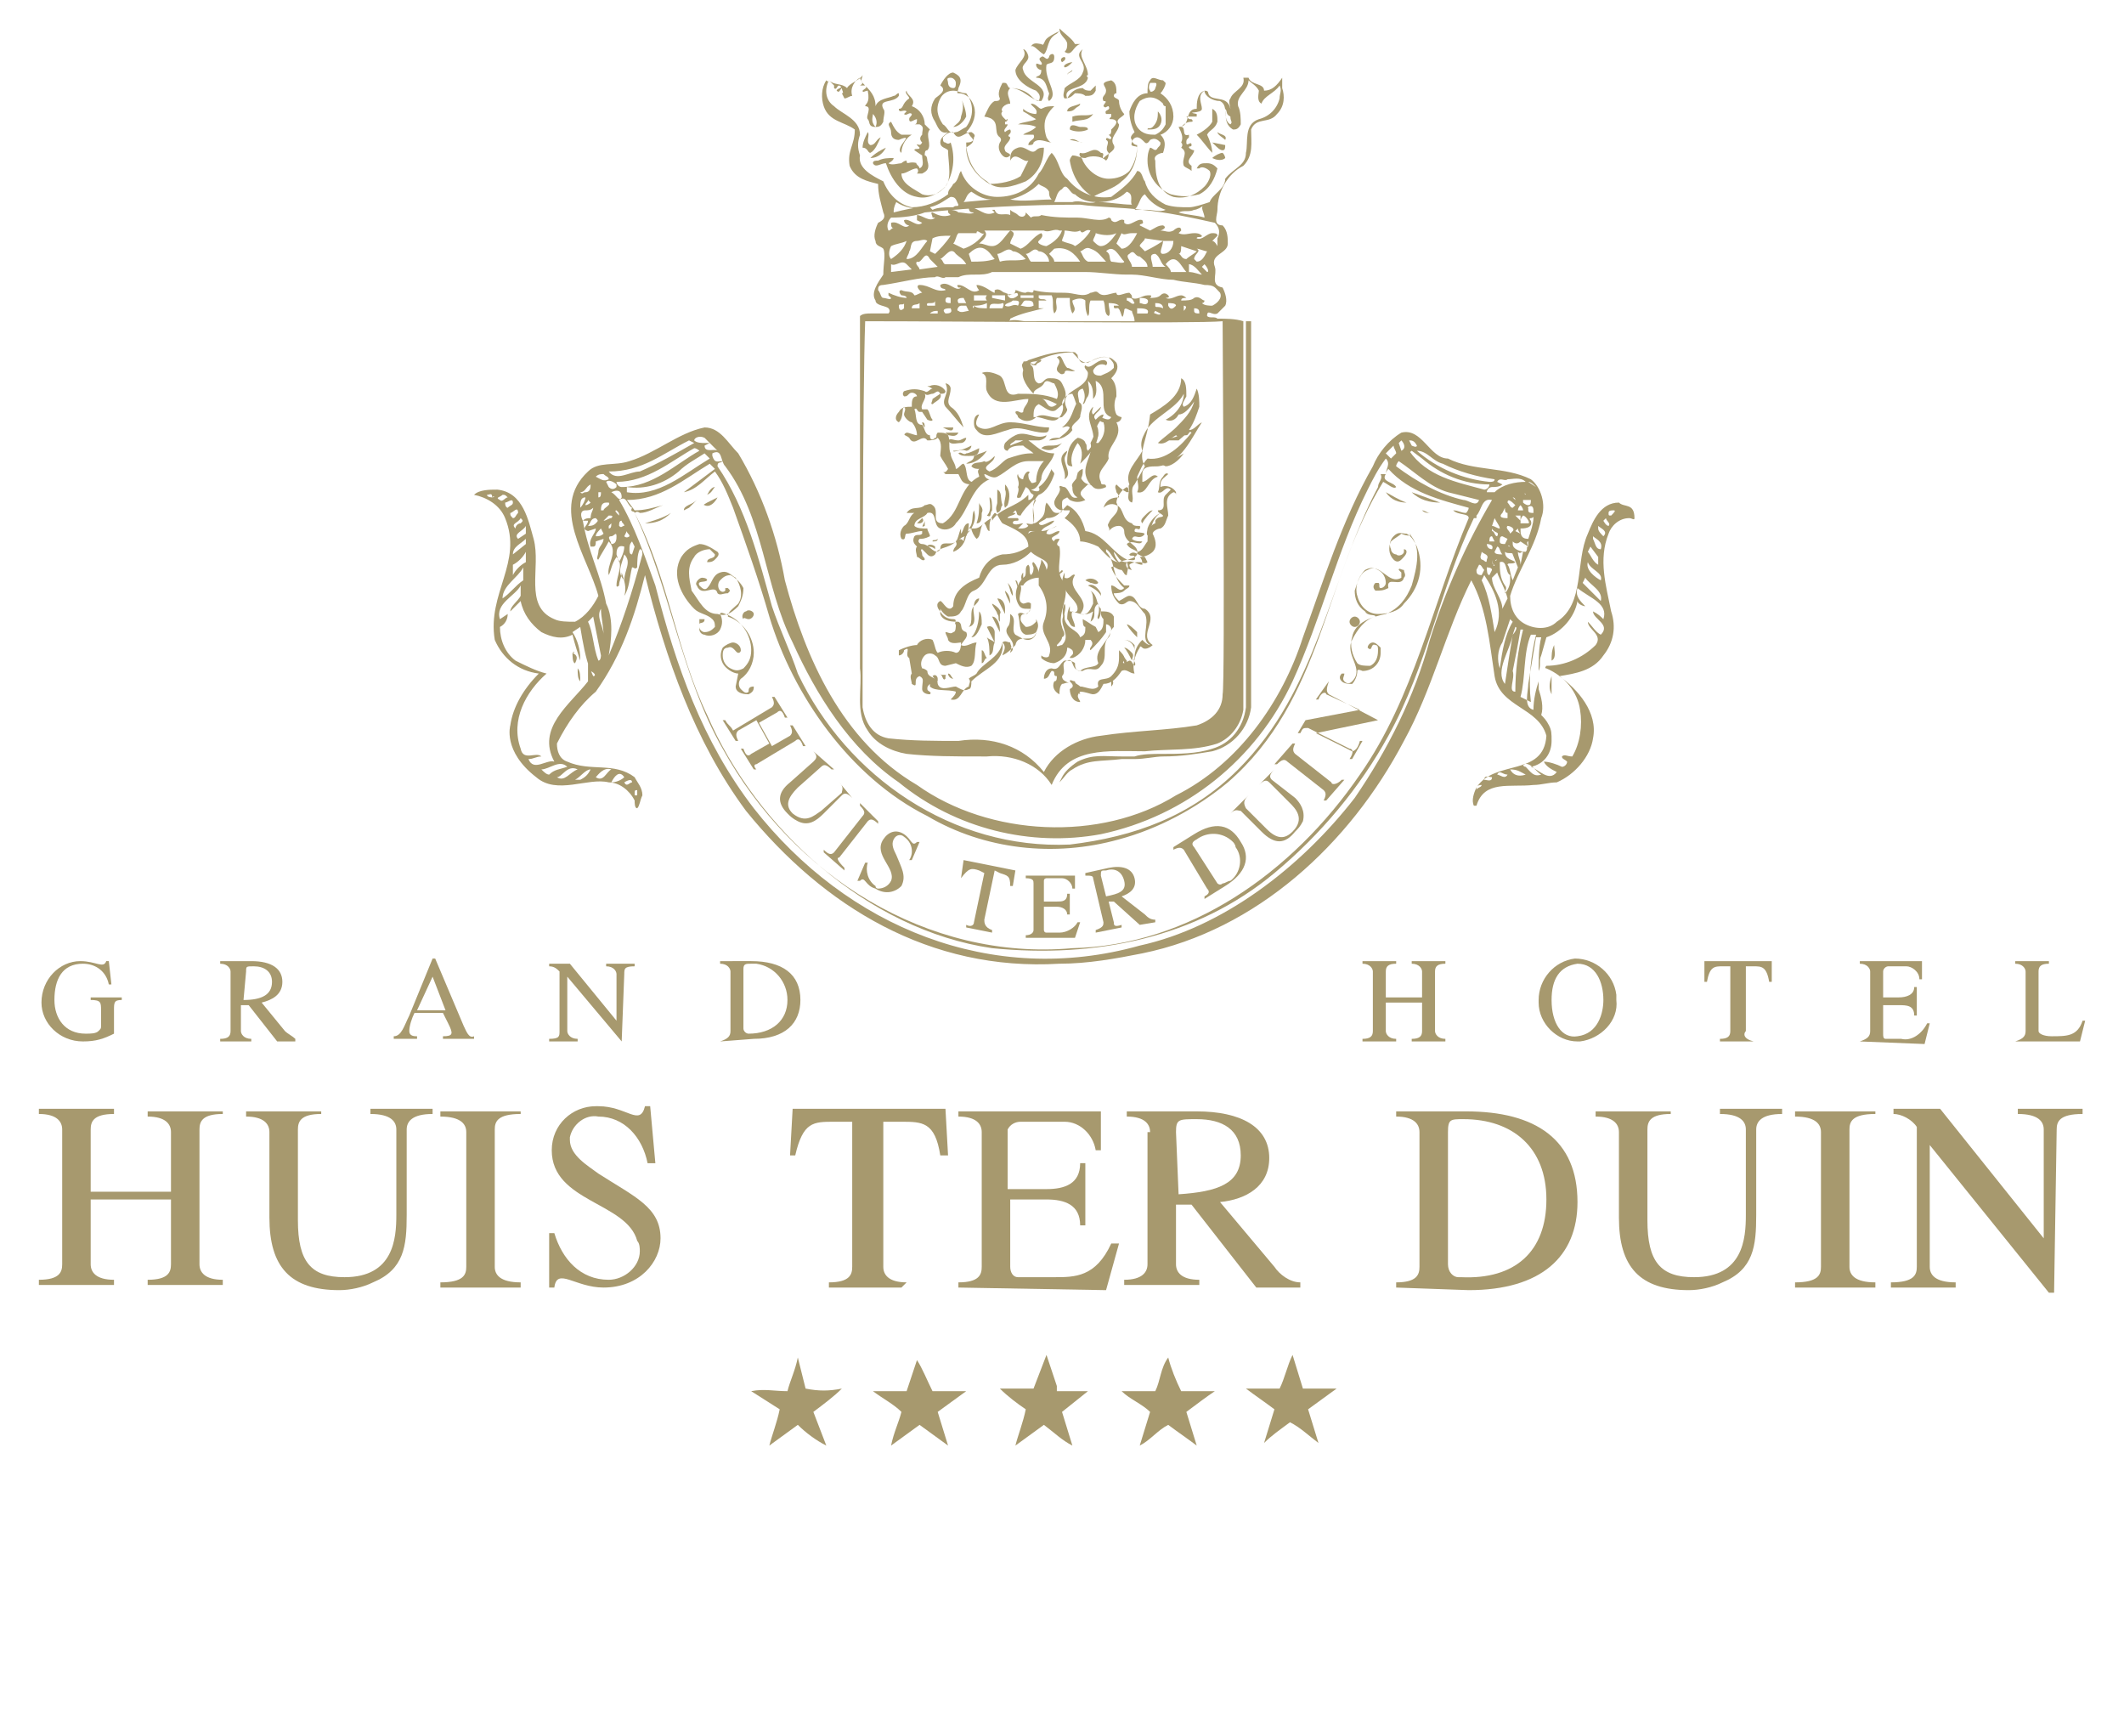 <?xml version="1.0" encoding="utf-8"?>
<!-- Generator: Adobe Illustrator 25.0.0, SVG Export Plug-In . SVG Version: 6.00 Build 0)  -->
<svg version="1.1" id="Layer_1" xmlns="http://www.w3.org/2000/svg" xmlns:xlink="http://www.w3.org/1999/xlink" x="0px" y="0px"
	 viewBox="0 0 82 67" style="enable-background:new 0 0 82 67;" xml:space="preserve">
<style type="text/css">
	.st0{fill:#A7996E;}
	.st1{fill:none;}
</style>
<g id="Group_14" transform="translate(0.001 0)">
	<g id="Group_13">
		<g id="Group_12">
			<path id="Path_31" class="st0" d="M31.1,53.6c0.5,0.1,0.9,0.1,1.4,0c-0.3,0.3-0.7,0.6-1.1,0.9l0.5,1.3c-0.4-0.2-0.8-0.5-1.1-0.8
				l-1.1,0.8c0.1-0.4,0.3-0.9,0.4-1.4L29,53.7c0.5-0.1,0.9,0,1.4,0c0.1-0.4,0.3-0.8,0.4-1.3L31.1,53.6"/>
			<path id="Path_32" class="st0" d="M36,53.7c0.4,0,0.9,0,1.3,0l-1.1,0.8l0.4,1.3L35.5,55l-1.1,0.8c0.1-0.5,0.3-0.9,0.4-1.3
				c-0.3-0.3-0.7-0.5-1.1-0.8H35l0.4-1.2C35.6,52.8,35.8,53.3,36,53.7"/>
			<path id="Path_33" class="st0" d="M45.6,53.7c0.4,0,0.9,0,1.3,0c-0.3,0.2-0.7,0.5-1.1,0.8l0.4,1.3c-0.4-0.3-0.7-0.5-1.1-0.8
				c-0.4,0.2-0.7,0.6-1.1,0.8l0.4-1.3c-0.3-0.3-0.8-0.5-1.1-0.8h1.3c0.2-0.4,0.2-0.9,0.5-1.3C45.2,52.8,45.4,53.3,45.6,53.7"/>
			<path id="Path_34" class="st0" d="M40.8,53.7H42l-1,0.8l0.4,1.3c-0.4-0.2-0.7-0.5-1.1-0.8l-1.1,0.8c0.1-0.4,0.3-0.9,0.4-1.4
				c-0.3-0.2-0.7-0.5-1-0.8c0.5,0,0.8,0,1.3,0l0.5-1.3l0.4,1.2L40.8,53.7"/>
			<path id="Path_35" class="st0" d="M50.3,53.6c0.4,0,0.9,0,1.3,0l-1.1,0.8l0.4,1.3c-0.4-0.3-0.7-0.6-1.1-0.8
				c-0.4,0.3-0.7,0.5-1,0.8l0.4-1.3c-0.4-0.3-0.7-0.5-1.1-0.8h1.3c0.2-0.4,0.3-0.9,0.5-1.3L50.3,53.6"/>
			<path id="Path_36" class="st0" d="M4.3,38H4.2c-0.1-0.5-0.5-0.8-1-0.8c-0.8,0-1.1,0.6-1.1,1.4c0,0.7,0.4,1.3,1.2,1.3
				c0.2,0,0.4,0,0.5-0.1s0.1-0.1,0.1-0.2V39c0-0.3,0-0.4-0.4-0.4v-0.1h1.2v0.1c-0.3,0-0.3,0.1-0.3,0.4v0.9c-0.4,0.2-0.7,0.3-1.2,0.3
				c-0.9,0-1.6-0.7-1.6-1.5c0-0.9,0.7-1.6,1.5-1.6c0.6,0,0.9,0.3,1,0h0.1L4.3,38"/>
			<path id="Path_37" class="st0" d="M8.9,37.5c0-0.1-0.1-0.3-0.4-0.3v-0.1h1.2c0.8,0,1.2,0.3,1.2,0.8s-0.4,0.7-0.8,0.8l0.9,1.1
				c0.1,0.1,0.3,0.2,0.4,0.3v0.1h-0.7l-1.1-1.4H9.3v1c0,0.1,0.1,0.3,0.4,0.3v0.1H8.5v-0.1c0.3,0,0.4-0.1,0.4-0.3V37.5 M9.4,38.6
				c0.7,0,1.1-0.2,1.1-0.7c0-0.4-0.3-0.6-0.7-0.6c-0.3,0-0.3,0-0.3,0.2L9.4,38.6z"/>
			<path id="Path_38" class="st0" d="M17.9,39.6c0.1,0.2,0.2,0.5,0.4,0.4v0.1h-1.2V40c0.4,0,0.4-0.1,0.2-0.5l-0.2-0.4H16
				c-0.1,0.2-0.2,0.5-0.2,0.7S16,40,16.1,40v0.1h-0.9V40c0.3,0,0.4-0.4,0.6-0.8l0.9-2.2h0.1L17.9,39.6 M16.1,39h1.1l-0.5-1.3
				L16.1,39z"/>
			<path id="Path_39" class="st0" d="M24,40.2L24,40.2l-2.1-2.5v2.1c0,0.1,0.1,0.3,0.4,0.3v0.1h-1.1v-0.1c0.4,0,0.4-0.1,0.4-0.3
				v-2.3l0,0c-0.1-0.1-0.2-0.2-0.4-0.2v-0.1H22l1.8,2.2v-1.8c0-0.1-0.1-0.3-0.4-0.3v-0.1h1.1v0.1c-0.4,0-0.4,0.1-0.4,0.3L24,40.2"/>
			<path id="Path_40" class="st0" d="M27.8,40.2L27.8,40.2c0.3-0.1,0.4-0.2,0.4-0.4v-2.3c0-0.1-0.1-0.3-0.4-0.3v-0.1H29
				c1.2,0,1.9,0.5,1.9,1.5c0,0.9-0.6,1.5-1.8,1.5L27.8,40.2 M28.7,39.7c0,0.1,0.1,0.2,0.2,0.2l0,0c0.9,0,1.5-0.5,1.5-1.3
				c0-0.7-0.5-1.3-1.2-1.4c-0.1,0-0.2,0-0.2,0c-0.2,0-0.3,0-0.3,0.2V39.7z"/>
			<path id="Path_41" class="st0" d="M54.9,38.5v-1c0-0.1-0.1-0.3-0.4-0.3v-0.1h1.3v0.1c-0.3,0-0.4,0.1-0.4,0.3v2.3
				c0,0.1,0.1,0.3,0.4,0.3v0.1h-1.3v-0.1c0.3,0,0.4-0.1,0.4-0.3v-1.1h-1.4v1.1c0,0.1,0.1,0.3,0.4,0.3v0.1h-1.3v-0.1
				c0.3,0,0.4-0.1,0.4-0.3v-2.3c0-0.1-0.1-0.3-0.4-0.3v-0.1h1.3v0.1c-0.3,0-0.4,0.1-0.4,0.3v1H54.9"/>
			<path id="Path_42" class="st0" d="M62.4,38.6c0.1,0.8-0.6,1.5-1.4,1.6h-0.1c-0.8,0-1.5-0.7-1.5-1.5v-0.1c0-0.8,0.6-1.5,1.4-1.6
				c0.8,0,1.5,0.6,1.6,1.4C62.4,38.5,62.4,38.6,62.4,38.6 M59.9,38.6c0,0.9,0.4,1.5,1,1.4c0.8-0.1,1-0.9,1-1.4c0-0.7-0.3-1.4-1-1.4
				C60.2,37.3,59.9,37.8,59.9,38.6z"/>
			<path id="Path_43" class="st0" d="M67.7,40.2h-1.3v-0.1c0.3,0,0.4-0.1,0.4-0.3v-2.5h-0.3c-0.3,0-0.5,0-0.6,0.6h-0.1v-0.8h2.6v0.8
				h-0.1c-0.1-0.6-0.3-0.6-0.6-0.6h-0.3v2.5C67.3,39.9,67.3,40.1,67.7,40.2L67.7,40.2"/>
			<path id="Path_44" class="st0" d="M71.8,40.2L71.8,40.2c0.3-0.1,0.4-0.2,0.4-0.4v-2.3c0-0.1-0.1-0.3-0.4-0.3v-0.1h2.4v0.7h-0.1
				c0-0.3-0.3-0.5-0.5-0.5h-0.7c-0.1,0-0.2,0.1-0.2,0.2l0,0v1h0.6c0.3,0,0.6-0.1,0.6-0.4H74v1.1h-0.1c0-0.4-0.3-0.4-0.6-0.4h-0.6
				v1.1c0,0.1,0,0.2,0.1,0.2h0.6c0.4,0.1,0.8-0.2,1-0.6h0.1l-0.2,0.8L71.8,40.2"/>
			<path id="Path_45" class="st0" d="M77.8,40.2L77.8,40.2c0.3-0.1,0.4-0.2,0.4-0.4v-2.3c0-0.1-0.1-0.3-0.4-0.3v-0.1h1.3v0.1
				c-0.3,0-0.4,0.1-0.4,0.3v2.3c0,0.1,0.2,0.2,0.5,0.2c0.6,0,1,0,1.2-0.6h0.1l-0.2,0.8H77.8"/>
			<path id="Path_46" class="st0" d="M6.6,46v-2.3c0-0.3-0.2-0.6-0.9-0.6v-0.2h2.9V43c-0.8,0-0.9,0.3-0.9,0.6v5.2
				c0,0.3,0.2,0.6,0.9,0.6v0.2H5.7v-0.2c0.8,0,0.9-0.3,0.9-0.6v-2.5H3.5v2.5c0,0.3,0.2,0.6,0.9,0.6v0.2H1.5v-0.2
				c0.8,0,0.9-0.3,0.9-0.6v-5.2c0-0.3-0.2-0.6-0.9-0.6v-0.2h2.9V43c-0.8,0-0.9,0.3-0.9,0.6V46H6.6"/>
			<path id="Path_47" class="st0" d="M10.4,43.7c0-0.3-0.2-0.6-0.9-0.6v-0.2h2.9V43c-0.8,0-0.9,0.3-0.9,0.6v3.5
				c0,1.6,0.5,2.2,1.8,2.2c1.9,0,2-1.5,2-2.4v-3.3c0-0.3-0.2-0.6-1-0.6v-0.2h2.4V43c-0.8,0-1,0.3-1,0.6v3.3c0,1.2-0.1,2.1-1.3,2.6
				c-0.4,0.2-0.9,0.3-1.3,0.3c-1.9,0-2.7-0.9-2.7-2.8L10.4,43.7"/>
			<path id="Path_48" class="st0" d="M19.1,48.9c0,0.3,0.2,0.6,1,0.6v0.2H17v-0.2c0.9,0,1-0.3,1-0.6v-5.2c0-0.3-0.2-0.6-1-0.6v-0.2
				h3.1V43c-0.9,0-1,0.3-1,0.6V48.9"/>
			<path id="Path_49" class="st0" d="M21.2,47.6h0.2c0.3,1,1,1.8,2.1,1.8c0.6,0,1.2-0.5,1.2-1.1c0-0.1,0-0.3-0.1-0.4
				c-0.4-1.5-3.3-1.5-3.3-3.5c0-1,0.8-1.7,1.7-1.7h0.1c1.1,0,1.6,0.8,1.8,0h0.2l0.2,2.2H25c-0.2-1-0.9-1.8-1.9-1.8
				c-0.5-0.1-1,0.3-1.1,0.8V44c0,0.6,0.7,1,1.1,1.3c1.4,0.9,2.4,1.3,2.4,2.5c0,0.9-0.8,1.9-2.2,1.9c-1.1,0-1.8-0.8-1.9,0h-0.2
				L21.2,47.6"/>
			<path id="Path_50" class="st0" d="M34.8,49.7H32v-0.2c0.8,0,0.9-0.3,0.9-0.6v-5.6h-0.7c-0.8,0-1.2,0-1.5,1.3h-0.2l0.1-1.8h5.9
				l0.1,1.8h-0.3c-0.2-1.3-0.7-1.3-1.5-1.3h-0.7v5.6c0,0.3,0.2,0.6,0.9,0.6L34.8,49.7"/>
			<path id="Path_51" class="st0" d="M37,49.7v-0.2c0.8,0,0.9-0.3,0.9-0.6v-5.2c0-0.3-0.2-0.6-0.9-0.6v-0.2h5.5v1.5h-0.2
				c-0.1-0.6-0.6-1.1-1.2-1.1h-1.7c-0.2,0-0.4,0.1-0.5,0.3c0,0,0,0,0,0.1v2.2h1.5c0.7,0,1.3-0.2,1.3-1h0.2v2.4h-0.2
				c0-0.8-0.6-1-1.3-1H39v2.6c0,0.2,0.1,0.4,0.3,0.4h1.4c0.8,0,1.6,0,2.2-1.3h0.3l-0.5,1.8L37,49.7"/>
			<path id="Path_52" class="st0" d="M44.4,43.7c0-0.3-0.2-0.6-0.9-0.6v-0.2h2.7c1.7,0,2.8,0.6,2.8,1.8c0,1.1-0.9,1.6-1.9,1.7
				l2.1,2.5c0.2,0.3,0.6,0.6,1,0.6v0.2h-1.7L46,46.5h-0.6v2.3c0,0.3,0.2,0.6,0.9,0.6v0.2h-2.9v-0.2c0.7,0,0.9-0.3,0.9-0.6v-5.1
				 M45.5,46.1c1.5-0.1,2.4-0.4,2.4-1.5c0-1-0.7-1.4-1.7-1.4c-0.7,0-0.8,0-0.8,0.5L45.5,46.1z"/>
			<path id="Path_53" class="st0" d="M53.9,49.7v-0.2c0.8,0,0.9-0.3,0.9-0.6v-5.2c0-0.3-0.2-0.6-0.9-0.6v-0.2h2.7
				c2.7,0,4.3,1.1,4.3,3.5c0,2.1-1.4,3.4-4.2,3.4L53.9,49.7 M55.9,48.8c0,0.3,0.2,0.5,0.4,0.5c0,0,0,0,0.1,0c2.1,0.1,3.3-1,3.3-3
				s-1.3-3.1-3.2-3.1c-0.5,0-0.6,0-0.6,0.5V48.8z"/>
			<path id="Path_54" class="st0" d="M62.5,43.7c0-0.3-0.2-0.6-0.9-0.6v-0.2h2.9V43c-0.8,0-0.9,0.3-0.9,0.6v3.5
				c0,1.6,0.5,2.2,1.8,2.2c1.9,0,2-1.5,2-2.4v-3.3c0-0.3-0.2-0.6-1-0.6v-0.2h2.4V43c-0.8,0-1,0.3-1,0.6v3.3c0,1.2-0.1,2.1-1.3,2.6
				c-0.4,0.2-0.9,0.3-1.3,0.3c-1.9,0-2.7-0.9-2.7-2.8L62.5,43.7"/>
			<path id="Path_55" class="st0" d="M71.4,48.9c0,0.3,0.2,0.6,1,0.6v0.2h-3.1v-0.2c0.9,0,1-0.3,1-0.6v-5.2c0-0.3-0.2-0.6-1-0.6
				v-0.2h3.1V43c-0.9,0-1,0.3-1,0.6V48.9"/>
			<path id="Path_56" class="st0" d="M79.3,49.9h-0.2l-4.6-5.7v4.7c0,0.3,0.2,0.6,1,0.6v0.2H73v-0.2c0.9,0,1-0.3,1-0.6v-5.3l0-0.1
				c-0.2-0.3-0.6-0.5-0.9-0.5v-0.2h1.8l4,5v-4.2c0-0.3-0.2-0.6-1-0.6v-0.2h2.5V43c-0.9,0-1,0.3-1,0.6L79.3,49.9"/>
			<path id="Path_57" class="st0" d="M40.3,2.1c0.2-0.2,0.1-0.6,0.5-0.8l0.1-0.1c-0.2,0.1-0.4,0.2-0.5,0.3s-0.1,0.3-0.2,0.2
				c-0.1,0-0.3-0.1-0.4,0.1l0,0C39.9,1.7,40.1,2,40.3,2.1"/>
			<path id="Path_58" class="st0" d="M41.2,1.7c0,0.1,0,0.2-0.1,0.3c0.3,0.2,0.3-0.2,0.6-0.3c-0.1,0-0.2,0-0.2,0
				c-0.1-0.2-0.4-0.4-0.6-0.6C40.9,1.4,41.2,1.5,41.2,1.7"/>
			<path id="Path_59" class="st0" d="M41.8,2.8c-0.1,0.3-0.5,0.4-0.7,0.6c0,0.1-0.1,0.3,0,0.4c0.2,0,0.3-0.1,0.4-0.2
				c0.1,0,0.3,0,0.4,0.1c0.2,0,0.3,0,0.4-0.2c0-0.1,0-0.2,0-0.2l-0.2,0.2c-0.1,0-0.2,0-0.3-0.1c-0.3,0-0.5,0.2-0.6,0.4
				C41,3.3,41.9,3.5,42,3c0,0-0.1-0.1,0-0.1c0-0.4-0.4-0.7-0.2-1C41.4,2.2,42,2.4,41.8,2.8"/>
			<path id="Path_60" class="st0" d="M38.6,5.3c0.1,0.1,0,0.2,0,0.2c-0.1,0.2,0,0.4,0.1,0.5s0.2,0.1,0.3,0c0-0.1-0.2-0.1-0.2-0.2
				C38.7,5.6,39,5.5,39,5.3c-0.2-0.1,0.1-0.1,0-0.3c-0.1,0-0.2,0.1-0.2,0.1c-0.1-0.1,0.1-0.2,0.1-0.3h-0.1V4.7
				c0.1,0,0.1-0.1,0.1-0.1c-0.1,0,0,0.1-0.1,0s-0.2-0.2-0.1-0.3C38.6,4.2,38.8,4,39,4c0-0.2-0.2-0.4,0-0.6c0.5,0,0.8,0.5,1.2,0.5
				c0.4-0.6-0.6-0.7-0.7-1.2c-0.1-0.2,0.2-0.3,0.2-0.5c0-0.1-0.1-0.3-0.2-0.3c0.2,0.3-0.2,0.5-0.3,0.8c0,0.4,0.5,0.7,0.8,0.8
				c0.1,0.1,0.2,0.2,0.1,0.4c-0.1,0-0.2-0.1-0.3-0.2l0,0c-0.2-0.2-0.5-0.3-0.8-0.3c-0.1,0-0.1-0.2-0.2-0.2h-0.1
				c-0.1,0.2-0.2,0.4-0.1,0.6c0,0.1-0.1,0.1-0.2,0.1C38.2,4,38.1,4.3,38,4.5C38.7,4.6,38.3,5.1,38.6,5.3"/>
			<path id="Path_61" class="st0" d="M40.7,2.2c0-0.2-0.2-0.1-0.2,0c-0.1,0.2-0.2-0.1-0.3,0c-0.2,0.1,0.1,0.2,0,0.3
				c-0.1,0-0.2-0.1-0.2,0s0.1,0.2,0.2,0.2C40.2,3,40,2.9,40,3c0.4,0,0.4,0.4,0.5,0.6c0,0.1-0.1,0.2,0,0.3c0.4-0.3-0.2-0.8-0.1-1.4
				C40.5,2.4,40.7,2.5,40.7,2.2"/>
			<path id="Path_62" class="st0" d="M41,2.4c0,0,0.2-0.1,0.1-0.2C41,2.2,40.9,2.3,41,2.4L41,2.4"/>
			<path id="Path_63" class="st0" d="M41.1,2.6c0.1,0,0.2-0.1,0.3-0.2C41.3,2.4,41,2.5,41.1,2.6"/>
			<path id="Path_64" class="st0" d="M41.2,2.9c0-0.1,0.2-0.1,0.2-0.2C41.3,2.8,41.2,2.8,41.2,2.9L41.2,2.9"/>
			<path id="Path_65" class="st0" d="M34.7,4.2c0,0.2,0.2,0,0.3,0.1l-0.1,0.1c0.1,0.1,0.2-0.1,0.3,0c0,0.1-0.1,0.1-0.1,0.2
				c0,0.2,0.2,0,0.3,0c0,0.1,0,0.2-0.1,0.2h0.2c0.2,0.1,0.1,0.2,0.1,0.4c-0.1,0.1-0.1,0.2,0,0.3c-0.1,0.2-0.2,0-0.2,0.1l0.1,0.1
				c0,0.1-0.2,0-0.2,0.1L35.6,6c0,0.2,0.1,0.4-0.1,0.5c0-0.1-0.2-0.2-0.1-0.2C35.1,6.2,35,6.4,35,6.2c-0.1,0-0.2,0.1-0.2,0.1
				c-0.1,0-0.4,0.1-0.5,0c0,0,0.2-0.1,0.2-0.2c-0.2,0-0.4,0-0.6,0.1c-0.1,0-0.2,0-0.2,0.1c0.1,0.2,0.3,0,0.5,0
				c0.2,0.6,0.6,1.2,1.2,1.3c0.4,0.1,0.8-0.1,1.1-0.4c0.3-0.5,0.4-1.1,0.2-1.7c-0.1,0.1-0.2,0-0.2,0c-0.1,0-0.1-0.1-0.1-0.2
				c0.1-0.1,0.2-0.2,0.4-0.2c0.2,0.4,0.4,0,0.7,0c0,0,0.2,0.1,0.1,0.2c0,0.2-0.2,0.2-0.3,0.2c0,0.6,0.3,1.2,0.8,1.5
				c0.4,0.4,1,0.2,1.5,0c0.5-0.3,0.7-0.8,0.7-1.3c-0.1,0-0.2,0-0.3,0.1c-0.2,0.2-0.4-0.2-0.7-0.1C39,5.8,39,6,39,6.2
				c0.2-0.4,0.5,0.1,0.7,0c-0.1,0.2-0.2,0.4-0.3,0.6c-0.3,0.2-0.8,0.3-1.2,0.3c-0.5-0.3-0.9-0.8-0.9-1.4c0.1-0.1,0.4-0.2,0.2-0.4
				c-0.1-0.1-0.1-0.2-0.2-0.2c0.3-0.3,0.4-0.7,0.3-1c-0.1-0.3-0.3-0.5-0.6-0.5c-0.1,0,0-0.1,0-0.2c0.2-0.4,0-0.5-0.2-0.6
				c-0.2,0-0.4,0.3-0.5,0.5c0.3,0.2-0.1,0.4-0.2,0.5c-0.2,0.3-0.2,0.6,0,0.9c0.1,0.2,0.2,0.5,0.5,0.4c-0.1,0.1-0.3,0.2-0.3,0.4
				c0,0.2,0.2,0.2,0.3,0.3c0,0.5,0.2,1.2-0.2,1.5c-0.2,0.2-0.5,0.3-0.8,0.2c-0.3-0.2-0.8-0.4-0.8-0.8c0.2,0,0.4-0.2,0.6-0.2
				c0.1,0.1,0,0.2,0,0.2s0.1,0,0.2,0c0.2-0.1,0.3-0.2,0.2-0.5c0,0,0-0.2-0.1-0.2c0-0.1,0-0.2,0.1-0.2C36,5.6,35.7,5.2,35.9,5
				l-0.2-0.2c0-0.3-0.2-0.6-0.5-0.7C35.4,3.8,35,3.7,35,3.5c-0.1,0.1,0.1,0.2,0.1,0.3C34.8,4,34.9,4.2,34.7,4.2 M36.7,3
				c0.1,0,0.2,0.1,0.2,0.2c0,0.1,0,0.2-0.1,0.2l0,0c-0.2,0-0.2-0.2-0.2-0.2C36.6,3.1,36.5,3,36.7,3L36.7,3z M36.4,4.8
				c-0.2-0.3-0.3-0.6-0.1-1c0.1-0.2,0.3-0.3,0.5-0.3s0.3,0.1,0.5,0.1c0.3,0.4,0.3,0.9,0,1.3C37.1,5,37,5.1,36.9,5.1
				C36.6,5.2,36.6,4.9,36.4,4.8L36.4,4.8z"/>
			<path id="Path_66" class="st0" d="M33,5c0,0.6-0.3,0.8-0.2,1.4C33,6.9,33.5,7,33.9,7.1c0,0.4,0.1,0.7,0.2,1.1
				c0.1,0.2,0,0.3-0.2,0.4c-0.1,0.2-0.2,0.5-0.1,0.7c0,0.2,0.2,0.2,0.3,0.3c0.1,0.2,0,0.6,0,1c-0.2,0.3-0.5,0.7-0.3,1
				c0,0.2,0.4,0.2,0.5,0.3c0,0,0.1,0.1,0,0.2c-0.3,0-0.5,0-0.7,0c-0.1,0-0.3,0-0.4,0.1c0,4.2,0,8.8,0,13.6c0.1,0.7-0.2,1.7,0.3,2.4
				c0.3,0.5,0.9,0.8,1.5,0.9c0.9,0.1,1.9,0.1,2.9,0.1h0.2c1-0.1,2,0.3,2.5,1.1c0.6-1.5,2.2-1.3,3.6-1.3c0.9-0.1,1.9,0,2.8-0.3
				c0.5-0.2,0.9-0.7,1-1.3c0-0.4,0-14.4,0-15c-0.3-0.1-0.7-0.1-1-0.1c-0.1-0.1-0.3,0-0.4-0.1c0-0.3,0.2,0,0.4-0.1
				c0.1-0.1,0.2-0.2,0.3-0.3c0.1-0.2,0-0.5-0.1-0.7c-0.5-0.1-0.2-0.5-0.3-0.8c-0.2-0.5,0.5-0.5,0.5-0.9c0-0.2,0-0.5-0.2-0.7
				c-0.4,0-0.2-0.4-0.2-0.6c0-0.7,0.4-1.4,1-1.7C48.4,6,48.3,5.5,48.3,5c0.2-0.5,0.7-0.2,1-0.6c0.3-0.3,0.3-0.7,0.2-1V3
				c-0.2,0.3-0.4,0.5-0.7,0.5c0-0.3-0.5-0.2-0.6-0.5C48.1,3,48,3,48,3l0,0c0.1,0.4-0.4,0.5-0.5,0.8c-0.1,0.1,0,0.3,0,0.4
				c-0.1-0.5-0.6-0.3-0.8-0.5c-0.1-0.1,0-0.2-0.2-0.2c-0.3,0.1-0.3,0.5-0.3,0.7c-0.5,0-0.2,0.7-0.7,0.7c0.1,0.2,0.2,0.4,0.1,0.6
				c0.1,0.1,0,0.2,0,0.2c0.3,0.2,0,0.4,0.1,0.7c0.1,0.1,0.2,0.1,0.3,0.2V6.4c-0.3-0.2,0.1-0.4,0.1-0.6c0,0-0.1,0-0.2-0.1
				c0-0.1,0.1,0,0.1-0.1c0-0.2-0.2,0.1-0.2-0.1c0-0.1,0-0.1,0.1-0.2c0,0,0,0,0-0.1c-0.3,0.1-0.1-0.3-0.3-0.3
				c0.1-0.1,0.2-0.2,0.4-0.2c0,0,0.1,0,0-0.1c-0.1,0-0.1,0-0.2-0.1l0.2,0c0.1,0,0.1,0,0.2,0V4.4c-0.5-0.1,0.2,0,0.2-0.2
				s-0.2-0.5,0.1-0.7c0,0.2,0.3,0.4,0.6,0.4c0.4,0.2,0,0.8,0.5,1.1c0.1,0,0.2,0,0.3-0.2c0-0.2,0-0.5-0.1-0.7c-0.1-0.4,0.4-0.6,0.4-1
				c0.1,0.1,0.3,0.2,0.4,0.4c0,0.1-0.1,0.4,0.1,0.5c0.1-0.3,0.5-0.4,0.7-0.7c0.1,0.2,0,0.3,0,0.5c-0.1,0.4-0.4,0.7-0.8,0.8
				c-0.6,0.2-0.4,0.9-0.5,1.3c0,0.5-0.5,0.6-0.8,1c0,0.4-0.5,0.6-0.6,0.9C46.4,7.9,46.1,8,45.9,8c-0.3,0-0.6,0-0.9-0.1
				c-0.4-0.2-0.7-0.5-0.8-0.9c-0.1-0.1-0.1-0.4-0.3-0.4c-0.2,0.4-0.6,0.7-1,1c-0.7,0.1-1.3-0.2-1.7-0.7c-0.3-0.2-0.3-0.7-0.6-1
				c-0.2,0.2-0.3,0.6-0.5,0.8c-0.3,0.6-0.9,0.9-1.6,0.9c-0.6,0-1.2-0.4-1.4-1C37,6.7,37,7,36.8,7.1c-0.1,0.2-0.2,0.2-0.2,0.4
				C36.2,7.8,35.7,8,35.2,8c-0.5-0.1-0.9-0.5-1.1-1c-0.4-0.2-1-0.5-0.9-1c-0.1-0.3-0.1-0.5,0-0.8c0-0.6-0.7-0.8-1-1.1
				c-0.3-0.2-0.4-0.6-0.2-1c0.1,0.1,0.2,0.2,0.2,0.2v0.1l0,0c0.1,0.1,0.1-0.1,0.2-0.1c0.2,0.1-0.1,0.1-0.1,0.2
				c0.1,0.1,0.1,0,0.2-0.1c0,0.1,0.1,0.2,0,0.2l0.1,0.2c0.1,0,0.2-0.1,0.3-0.1C32.8,3.4,33,3.1,33.2,3c0,0.1,0.2,0.2,0,0.3h0.2
				c0.1,0.1,0,0.1-0.1,0.2c0,0.1,0.1,0,0.2,0C33.6,4,33.4,4,33.4,4.1c0.3,0,0,0.4,0.1,0.5s0,0.3,0.3,0.3c0.1,0,0.2,0,0.3-0.2
				c0-0.2,0.1-0.4,0-0.5c-0.2-0.4,0.4-0.2,0.6-0.5V3.6c-0.1,0-0.1,0.1-0.2,0.1c-0.2,0.1-0.6,0.1-0.7,0.4c0-0.4-0.2-0.6-0.5-0.9
				c-0.1-0.1,0-0.2,0-0.3c-0.1,0.2-0.5,0.3-0.6,0.5c-0.2-0.2-0.5-0.1-0.7-0.3l0,0c0,0,0,0.1-0.1,0c-0.2,0.3-0.2,0.7-0.1,1
				C32,4.7,32.6,4.7,33,5 M47.5,4.8c-0.2-0.1-0.2-0.4-0.2-0.6c0.1,0.1,0,0.2,0.2,0.3C47.5,4.7,47.6,4.7,47.5,4.8L47.5,4.8z
				 M47.2,12.4c0,0.7,0.1,14,0,14.4c0,0.6-0.4,1-1,1.2c-1.2,0.2-2.4,0.2-3.7,0.4c-0.9,0.1-1.8,0.6-2.2,1.4c-0.8-1-2-1.4-3.3-1.2
				c-0.9,0-1.8,0-2.7-0.1c-0.6-0.1-0.9-0.6-1-1.2c0-2.2,0-12.1,0.1-14.9C37.2,12.4,46.2,12.5,47.2,12.4L47.2,12.4z M34.7,11.8
				c0-0.1,0.2,0,0.2-0.1v0.2C34.8,12,34.7,12,34.7,11.8C34.6,11.9,34.7,11.9,34.7,11.8L34.7,11.8z M35.5,11.7L35.5,11.7v0.2h-0.3
				C35.2,11.7,35.4,11.8,35.5,11.7L35.5,11.7z M35.8,11.8c-0.1-0.2,0.3,0,0.3-0.2v0.2C36.1,11.8,35.9,11.8,35.8,11.8L35.8,11.8z
				 M36.2,12v0.1c-0.1,0-0.3,0-0.3,0C36,12,36.1,12,36.2,12L36.2,12z M36.7,11.7c-0.1,0-0.2,0-0.2-0.1c0-0.2,0.2-0.1,0.2-0.1V11.7z
				 M36.7,11.9c0.1,0.2-0.1,0.2-0.2,0.2C36.3,11.9,36.6,11.9,36.7,11.9L36.7,11.9z M37.1,11.8h0.2l0.1,0.2c-0.1,0-0.3,0.1-0.4,0
				C36.9,12,37,11.8,37.1,11.8L37.1,11.8z M37.2,11.5L37.2,11.5l0.1,0.2H37C36.9,11.5,37.1,11.5,37.2,11.5L37.2,11.5z M38.1,11.6
				c-0.2,0-0.3,0-0.5,0v-0.2h0.5C38.1,11.4,38,11.5,38.1,11.6L38.1,11.6z M37.6,11.8c0.1,0,0.3,0,0.5-0.1v0.2
				C37.9,11.9,37.7,11.9,37.6,11.8C37.6,12,37.5,11.8,37.6,11.8L37.6,11.8z M38.7,11.7c0.1,0,0,0.2,0,0.2h-0.5
				C38.2,11.6,38.5,11.8,38.7,11.7L38.7,11.7z M38.3,11.5v-0.1c0.2,0,0.3,0,0.5,0v0.2L38.3,11.5z M39.1,11.6c0.2,0,0.3,0,0.2,0.2
				c-0.2-0.1-0.3,0.1-0.5,0C38.8,11.7,39,11.7,39.1,11.6L39.1,11.6z M38.9,11.4C38.9,11.3,39,11.4,38.9,11.4c0.2,0,0.4-0.2,0.4,0
				l0,0C39.2,11.5,39,11.6,38.9,11.4L38.9,11.4z M39.6,11.6c0.2,0,0.3,0,0.3,0.2c-0.2,0.1-0.4,0-0.5,0
				C39.5,11.7,39.5,11.6,39.6,11.6L39.6,11.6z M39.4,11.5v-0.1c0.2,0,0.3,0,0.5,0v0.1H39.4z M40.3,11.9h-0.2v-0.3c0.1,0,0.2,0,0.3,0
				c-0.1-0.1-0.2,0-0.3-0.1v-0.1h0.5c0.1,0.2,0,0.5,0.1,0.7c0.2-0.2,0-0.4,0.1-0.6h0.5c0,0.2,0,0.4,0.1,0.6c0.2-0.2,0-0.3,0-0.5
				c0.2-0.1,0.4-0.1,0.5,0c0,0.2,0,0.4,0.1,0.6c0.1-0.1,0-0.4,0.1-0.6c0.2,0,0.3,0,0.5,0c0.1,0.2,0,0.5,0.2,0.6c0.1-0.1,0-0.3,0-0.5
				c0.1,0,0.3,0,0.4,0.1l0,0H43c0,0.1,0,0.1,0.1,0.1c0.2-0.1,0.2,0.7,0.3,0.1c0-0.2,0.2,0,0.3,0c0,0.1,0.1,0.2,0.1,0.4
				c-1.3,0-2.9,0-4.2,0c-0.2,0-0.4-0.1-0.7,0c0,0,0.1,0,0.1-0.1C39.4,12.1,39.9,12,40.3,11.9L40.3,11.9z M43.5,11.6v-0.1
				c0.2,0,0.2,0,0.3,0.2C43.7,11.8,43.6,11.6,43.5,11.6L43.5,11.6z M44.3,12.1c-0.1,0-0.3,0-0.4,0v-0.2
				C44.1,11.9,44.4,11.9,44.3,12.1L44.3,12.1z M44,11.7v-0.2c0.1,0,0.4,0,0.3,0.2C44.2,11.8,44.1,11.7,44,11.7L44,11.7z M44.8,12.1
				c0,0.1-0.2,0-0.2,0c-0.1,0,0-0.1,0-0.1L44.8,12.1z M44.6,11.8v-0.1c0.1,0,0.3,0,0.3,0.2l0,0C44.7,11.8,44.6,11.9,44.6,11.8
				L44.6,11.8z M45.1,11.8v-0.1c0.1,0,0.3,0,0.3,0.1l0,0C45.3,11.9,45.2,12,45.1,11.8L45.1,11.8z M45.7,12v-0.2
				C45.7,11.8,45.9,11.8,45.7,12L45.7,12L45.7,12z M46.1,12v-0.1c0.2,0,0.2,0.1,0.2,0.2C46.2,12.1,46.1,12.1,46.1,12L46.1,12z
				 M47.1,11.3c0.1,0.2-0.1,0.4-0.3,0.5c-0.1,0-0.3,0-0.4-0.1c0,0,0.1,0,0.1-0.1c-0.1,0-0.2-0.2-0.4-0.1c-0.1,0.1-0.3,0.1-0.5,0.1
				c0-0.1,0.1-0.1,0.2-0.1c0,0-0.1-0.1-0.2-0.1c-0.2,0-0.4,0.2-0.6,0.1c0,0,0.2,0,0.1-0.1c-0.1-0.1-0.2-0.1-0.3,0l0,0
				c-0.1,0.1-0.3,0.1-0.4,0.1c0,0,0.1-0.1,0-0.1c0,0,0,0-0.1,0c-0.2,0-0.4,0.2-0.6,0.1c0-0.1,0-0.1-0.1-0.2c-0.2,0-0.5,0.2-0.5,0
				c-0.2,0-0.5,0.2-0.7,0c-0.1-0.1-0.2,0-0.3,0c-0.3,0.2-0.6,0-1,0s-0.8,0-1.2-0.1c0,0.2-0.2,0-0.3,0.1c-0.2,0-0.3-0.1-0.4-0.1
				c0,0.2-0.2,0.2-0.4,0.1c-0.1,0-0.2-0.2-0.4-0.1c0,0,0,0,0,0.1c-0.1,0-0.4-0.3-0.7-0.3c0,0.1,0.1,0.2,0.1,0.2
				C37.5,11.4,37.3,11,37,11c-0.1,0,0,0.1,0,0.1h0.1c-0.2,0.2-0.5-0.3-0.8-0.1c0,0.2,0.2,0.1,0.2,0.2c-0.4,0.1-0.6-0.2-1-0.2
				c-0.1,0-0.1,0.1,0,0.2l0.1,0.1c-0.1,0-0.2,0.1-0.3,0.1c-0.1-0.2-0.3-0.1-0.5-0.2c-0.1,0-0.1,0.1,0,0.2c0,0,0.2,0,0.2,0.1
				c-0.2,0-0.5-0.1-0.7-0.2v0.1l0,0l0.1,0.1c0,0.1-0.2,0-0.3,0s-0.1-0.2-0.2-0.3c0-0.1,0-0.2,0.2-0.2c0.7-0.1,1.4-0.3,2-0.3
				c0.1-0.1,0.3,0.1,0.4,0c0.2,0,0.3,0,0.5,0c0.4-0.2,0.9,0,1.3-0.2c0.5,0,1,0,1.5,0c0.8,0,1.4,0,2.1,0c0.5,0,1.1,0.1,1.6,0.1h0.2
				l0,0c0.5,0,1.1,0.2,1.6,0.2c0.4,0.1,0.8,0.1,1.2,0.2C46.9,11,46.9,11.1,47.1,11.3L47.1,11.3z M38,8.9c0.7,0,1.4,0,2.2,0
				c0,0,0,0,0.1,0l0,0l0,0c0.2,0.1,0.4-0.1,0.6,0H41c-0.1,0.3-0.4,0.5-0.6,0.6c-0.1,0-0.4-0.1-0.3-0.2c0.1-0.1,0.2-0.2,0.1-0.3l0,0
				c-0.3,0.1-0.5,0.5-0.8,0.6L39,9.4c0-0.2,0.3-0.4,0-0.5c-0.2,0.2-0.4,0.6-0.7,0.6c-0.2,0-0.3-0.1-0.5-0.1
				C37.9,9.3,38.2,9.1,38,8.9L38,8.9z M46.2,9.6c0.1,0,0.3,0.1,0.4,0.1c-0.1,0.2-0.2,0.4-0.4,0.4L46.1,10
				C46.1,9.8,46.4,9.7,46.2,9.6L46.2,9.6z M46.6,10.5l-0.2-0.2l0.1-0.1C46.6,10.3,46.7,10.5,46.6,10.5L46.6,10.5z M46.4,10.6
				c-0.1,0-0.3-0.1-0.5-0.1c0-0.1,0-0.2,0-0.3C46.1,10.2,46.3,10.5,46.4,10.6L46.4,10.6z M45.8,10c-0.2,0-0.2-0.2-0.3-0.2
				c0.1,0,0.1-0.2,0.1-0.3l0.6,0.2C46.1,9.8,45.9,9.9,45.8,10L45.8,10z M45.8,10.5c-0.1,0-0.2,0-0.3,0h-0.3c0-0.1-0.1-0.2-0.2-0.3
				C45.4,9.7,45.6,10.3,45.8,10.5L45.8,10.5z M44.9,9.8c-0.2,0,0-0.3,0-0.5H45l0,0h0.3C45.3,9.6,45.1,9.8,44.9,9.8L44.9,9.8z
				 M45,10.3c-0.2,0-0.4,0-0.5,0c0-0.2-0.2-0.5,0.1-0.5C44.8,9.9,44.8,10.2,45,10.3L45,10.3z M44.2,9.7L44,9.5
				c0-0.1,0.2-0.2,0.2-0.3l0.7,0.1C44.6,9.5,44.4,9.6,44.2,9.7L44.2,9.7z M43.6,9.8c0.2-0.2,0.2,0.1,0.4,0.1
				c0.1,0.1,0.3,0.2,0.3,0.4h-0.6C43.7,10.1,43.4,9.9,43.6,9.8L43.6,9.8z M43.3,9.6l-0.2-0.2L43.3,9c0.1,0.1,0.2,0,0.4,0h0.2
				C43.7,9.4,43.5,9.6,43.3,9.6L43.3,9.6z M43.4,10.1c0,0.1-0.4,0-0.5,0c-0.1-0.1,0-0.3-0.2-0.4C43,9.4,43.2,9.9,43.4,10.1
				L43.4,10.1z M42.5,9.5c-0.1,0-0.2-0.1-0.3-0.2c0-0.1,0.1-0.2,0.1-0.3c0.3,0.1,0.6,0.1,0.8,0C42.9,9.3,42.7,9.5,42.5,9.5L42.5,9.5
				z M42.7,10.1H42c-0.2-0.1-0.2-0.3-0.3-0.4c0.1,0,0.2-0.2,0.4-0.1C42.4,9.7,42.5,9.9,42.7,10.1L42.7,10.1z M41.5,9.5
				c-0.1-0.1-0.3-0.1-0.5-0.2c0-0.1,0.1-0.2,0.1-0.4c0.2,0,0.4,0.1,0.6,0c0.1,0.2,0.2-0.1,0.4,0C42,9.1,41.7,9.4,41.5,9.5L41.5,9.5z
				 M41.7,10.1h-1c0-0.1-0.1-0.2-0.2-0.3l0.2-0.2C41.2,9.5,41.5,9.8,41.7,10.1L41.7,10.1z M40.5,10.1h-0.7c-0.1-0.1-0.1-0.2-0.2-0.3
				c0.2,0,0.3-0.3,0.5-0.1C40.3,9.7,40.5,9.9,40.5,10.1L40.5,10.1z M39.6,10c-0.3,0.1-0.7,0-1,0.1l-0.1-0.3c0.2,0,0.4-0.3,0.6-0.1
				C39.3,9.7,39.5,9.9,39.6,10L39.6,10z M38.4,10L38.4,10c-0.3,0.1-0.6,0.1-0.9,0.1l-0.1-0.3c0.2-0.2,0.4-0.3,0.6-0.2
				C38.2,9.7,38.3,9.9,38.4,10L38.4,10z M37.2,9.6l-0.4-0.2C36.9,9.3,36.9,9.1,37,9c0.2,0,0.4,0,0.7,0c0-0.2,0.2,0.1,0.3,0
				C37.8,9.3,37.5,9.5,37.2,9.6L37.2,9.6z M36.9,9.8c0.1,0.1,0.3,0.2,0.4,0.4h-0.8c-0.1,0-0.1-0.2-0.2-0.2
				C36.5,9.9,36.7,9.5,36.9,9.8L36.9,9.8z M36.1,9.8l-0.2-0.1L36,9.2c0.2-0.1,0.4-0.1,0.7-0.1C36.5,9.4,36.3,9.6,36.1,9.8L36.1,9.8z
				 M35.9,10c0.1,0.1,0.2,0.2,0.3,0.3l-0.7,0.1c0-0.1-0.2-0.2-0.1-0.3C35.6,10.2,35.7,9.6,35.9,10L35.9,10z M35,10
				c0-0.1,0.1-0.2,0.1-0.3c0.1-0.1,0-0.4,0.3-0.4c0.1,0,0.3-0.1,0.4,0C35.6,9.5,35.4,10,35,10L35,10z M34.4,10
				c-0.1-0.1-0.1-0.3,0-0.5c0.2-0.1,0.4-0.1,0.6-0.2C34.9,9.6,34.7,9.8,34.4,10L34.4,10z M35,10.2l0.2,0.2l-0.8,0.1v-0.3
				C34.6,10.3,34.8,10,35,10.2L35,10.2z M46.1,8.1c0.1,0,0.3-0.1,0.4-0.2c-0.2,0.1,0,0.3,0,0.5c-0.3-0.1-0.7-0.1-1-0.2
				C45.7,8.1,45.9,8.2,46.1,8.1L46.1,8.1z M44.2,7.5C44.4,7.8,44.7,8,45,8.1c-0.2,0.1-0.5,0-0.7,0s-0.3,0-0.5,0
				C44,7.9,44,7.6,44.2,7.5L44.2,7.5z M43.5,7.4c0.3,0.1,0.1,0.4,0.2,0.5c-0.4,0-0.9-0.1-1.3-0.1C42.8,7.8,43.2,7.7,43.5,7.4
				L43.5,7.4z M41,7.3c0.2-0.3,0.3,0.2,0.5,0.2c0.2,0.2,0.5,0.3,0.8,0.3c-0.3,0.1-0.6-0.1-0.9,0h-0.7C40.8,7.6,40.8,7.4,41,7.3
				L41,7.3z M39,7.7c0.4-0.1,0.8-0.3,1.1-0.6c0.1,0.1,0.3,0.1,0.4,0.3c0,0.1,0,0.2,0.1,0.3C40,7.7,39.5,7.8,39,7.7L39,7.7L39,7.7z
				 M37.5,7.4c0.3,0.2,0.5,0.3,0.8,0.3l0,0l-1.1,0.1C37.3,7.7,37.3,7.5,37.5,7.4L37.5,7.4z M35.9,8L35.9,8L35.9,8
				c0.4-0.1,0.6-0.3,0.8-0.4c0.2,0,0.2,0.1,0.3,0.3c0,0.1-0.1,0-0.2,0.1c-0.3,0-0.6,0-0.8,0.1L35.9,8L35.9,8
				C35.9,8.1,35.9,8.1,35.9,8C35.8,8,35.9,8.1,35.9,8L35.9,8z M34.6,7.8C34.9,8,35.3,8.1,35.7,8l0,0c-0.4,0-0.8,0.1-1.2,0.2
				C34.5,8.1,34.5,8,34.6,7.8L34.6,7.8z M35.7,8.2c2-0.2,4-0.3,6-0.3C42.4,8,43.3,8,44.1,8.1c1,0.1,1.9,0.3,2.8,0.5
				C47.1,8.8,47.1,9,47,9.2v0.3c0,0-0.1-0.2-0.2-0.2L47,9.1C47,9,46.9,9,46.8,9c-0.2,0-0.4,0.3-0.6,0.2c0-0.1,0.2,0,0.2-0.1
				C46.3,9,46.2,9,46.1,9c-0.2,0-0.4,0.1-0.6,0l0.1-0.1c0-0.2-0.2-0.1-0.3,0c-0.2,0.1-0.3,0-0.5,0c0,0,0.3-0.1,0.1-0.2
				c-0.2,0-0.3,0.1-0.5,0.2L44,8.7c0-0.1,0.2,0,0.1-0.2c-0.2-0.1-0.5,0.3-0.7,0.1l0,0V8.5c-0.2-0.1-0.3,0.2-0.5,0
				c0-0.1-0.1-0.1-0.1-0.1c-0.3,0.2-0.8,0-1.2,0c-0.5,0-0.9,0-1.4-0.1c-0.1,0.1-0.3,0-0.4,0.1l-0.2-0.2c0,0.2-0.2,0.2-0.3,0.1
				c-0.1-0.1-0.2-0.1-0.3-0.2c0,0.1,0,0.1,0,0.2c-0.2-0.1-0.5,0.1-0.6-0.2h-0.1l0.1,0.1C38,8.4,37.8,8,37.4,8c0,0.2,0.1,0.2,0.2,0.2
				c-0.1,0.1-0.4,0-0.6,0c-0.1-0.1-0.3-0.1-0.4-0.1v0.1l0.1,0.1c-0.3,0.1-0.5,0-0.7-0.1c-0.1,0,0,0.1,0,0.2h0.1
				c-0.2,0.2-0.5-0.1-0.7-0.1c0,0,0,0.1,0,0.2l0.2,0.1c-0.2,0.2-0.5-0.2-0.7-0.1c0,0.1,0.1,0.2,0.2,0.2c-0.2,0.2-0.4-0.2-0.7-0.1
				c0,0.1,0,0.2,0.1,0.2c-0.1,0-0.1,0.1-0.2,0.1c-0.1-0.2,0-0.4,0.1-0.5C34.5,8.4,35.2,8.4,35.7,8.2L35.7,8.2z M33.7,4.4L33.7,4.4
				c0.1,0.1,0.2,0.3,0.1,0.5C33.6,4.7,33.7,4.5,33.7,4.4L33.7,4.4z"/>
			<path id="Path_67" class="st0" d="M42.7,3.5c0,0.2-0.2,0.2-0.1,0.4c0.2,0,0,0.1,0,0.2c0.1,0.1,0.1,0,0.2,0
				c0.1,0.2-0.2,0.1-0.1,0.3h0.2v0.1c-0.2,0.2,0.1,0,0.2,0.2c0,0.1-0.1,0.2-0.2,0.3c0,0.1,0,0.2-0.1,0.2l0.1,0.1
				c0,0.2-0.2-0.1-0.2,0.1c0.2,0.1-0.1,0.3,0.1,0.5c0,0.1,0,0.2-0.1,0.3l0,0C42.5,6,42.1,6,41.9,6.1c-0.2,0-0.3-0.1-0.5-0.1
				c0,0-0.1,0.1-0.1,0.2c0.1,0.6,0.4,1.1,0.9,1.4C42.5,7.4,43,7.3,43.3,7c0.4-0.3,0.6-0.8,0.6-1.3c0-0.1-0.3,0-0.2-0.2
				c0-0.1,0.1-0.2,0.2-0.2c0.1,0,0.2,0.1,0.3,0.2s0.2-0.1,0.2-0.1c0.2-0.1,0.3,0,0.4,0.1c0,0.1,0,0.1-0.1,0.2c-0.1,0.2-0.2,0-0.3,0
				c-0.1,0.2-0.1,0.4-0.1,0.5c0,0.6,0.4,1.1,0.9,1.3c0.4,0.1,0.7,0.1,1.1,0c0.4-0.2,0.6-0.6,0.7-1c-0.1-0.1-0.2-0.2-0.4-0.2
				s-0.3,0-0.4,0.2h0.1c0.1-0.1,0.3,0,0.4,0.1c0.1,0.2-0.1,0.5-0.2,0.6c-0.3,0.3-0.7,0.5-1.2,0.4c-0.6-0.2-0.7-0.8-0.7-1.4
				c-0.1-0.2,0.2-0.3,0.3-0.3C45,5.6,45,5.4,44.8,5.2c0.3-0.1,0.5-0.4,0.5-0.7c0-0.4-0.2-0.7-0.5-0.9C44.9,3.5,45,3.3,45,3.2
				l-0.1-0.1c-0.2,0-0.4-0.2-0.5,0c-0.1,0.1-0.1,0.3-0.1,0.5c-0.4,0-0.6,0.4-0.7,0.7c0,0.3,0.1,0.6,0.2,0.8
				c-0.1,0.1-0.2,0.2-0.1,0.3c0,0.1,0.1,0.2,0.2,0.2c0,0.4-0.1,0.7-0.3,1c-0.2,0.2-0.5,0.3-0.8,0.3c-0.4,0-0.8-0.3-1-0.7
				c0-0.1-0.2-0.2-0.1-0.3c0.3,0.1,0.5-0.3,0.8,0c0.2,0,0,0.2,0.1,0.2c0.2-0.2,0.5-0.3,0.4-0.5c-0.2-0.3,0.2-0.5,0.2-0.8
				c-0.2-0.2,0.2-0.3,0.2-0.4c-0.1-0.1-0.2-0.3-0.2-0.5c0-0.1-0.2-0.1-0.2-0.2c0,0,0-0.1,0.1-0.1c0-0.2,0-0.4-0.2-0.5
				C42.4,3.2,42.7,3.3,42.7,3.5 M44.4,3.2L44.4,3.2L44.4,3.2c0.1,0,0.2,0,0.2,0c0.1,0,0,0.2,0,0.2c0,0.1-0.2,0.2-0.2,0.1
				C44.4,3.5,44.3,3.4,44.4,3.2L44.4,3.2z M44,3.9c0.3-0.2,0.6-0.2,0.9,0.1c0,0,0,0.1,0.1,0.1c0,0.2,0,0.5,0,0.7
				c-0.1,0.2-0.2,0.3-0.4,0.4c-0.2,0-0.5,0-0.7-0.3C43.7,4.6,43.8,4.2,44,3.9L44,3.9z"/>
			<path id="Path_68" class="st0" d="M36.8,4.9c0.2,0,0.4-0.2,0.5-0.4c0-0.2-0.1-0.5-0.2-0.7c0.1,0.2,0.1,0.4,0,0.7
				C37.1,4.7,36.9,4.8,36.8,4.9"/>
			<path id="Path_69" class="st0" d="M40.7,4.1c-0.2,0-0.3,0-0.5,0.1C40.1,4.2,40,4,39.8,4c0,0.1,0.3,0.2,0.2,0.4
				c-0.2,0-0.4-0.1-0.5-0.2c0,0,0,0,0,0.1c0.2,0.1,0.3,0.2,0.5,0.3c-0.2,0.1-0.5,0.1-0.7,0.2c0.2,0,0.5,0,0.7,0.1
				c-0.2,0.2-0.4,0.2-0.5,0.3h0.4c0.1,0.2-0.2,0.2-0.2,0.4c0.1,0,0.2,0,0.2-0.1c0.2-0.2,0.5,0,0.7,0c-0.1,0-0.2-0.2-0.2-0.2
				c-0.1-0.3-0.1-0.6,0-0.8C40.5,4.3,40.6,4.2,40.7,4.1"/>
			<path id="Path_70" class="st0" d="M41.2,4.3c0.1,0,0.2,0,0.3-0.1s0.2-0.1,0.2-0.2C41.5,4.1,41.2,4.1,41.2,4.3"/>
			<path id="Path_71" class="st0" d="M44.8,4.8c0.1-0.2,0-0.4-0.1-0.5c0,0.2,0,0.4-0.2,0.6c-0.1,0.1-0.2,0-0.2,0.1l0,0
				C44.5,5,44.7,5,44.8,4.8"/>
			<path id="Path_72" class="st0" d="M46.2,5.2c0.2,0.2,0.4,0.5,0.6,0.7c0-0.2-0.1-0.5-0.2-0.7C46.7,5,46.9,5,47,4.7
				c0-0.2,0-0.4-0.2-0.5c0,0.2,0,0.3,0,0.5C46.7,4.9,46.4,5.1,46.2,5.2"/>
			<path id="Path_73" class="st0" d="M41.4,4.5c0,0.1,0,0.2,0,0.2c0.3-0.1,0.6,0,0.8-0.3C42,4.5,41.7,4.4,41.4,4.5"/>
			<path id="Path_74" class="st0" d="M34.8,5.9c0-0.3,0.2-0.6,0.4-0.7h-0.4c-0.2-0.1-0.3-0.3-0.4-0.5c-0.2,0.1,0,0.2,0,0.4
				c0,0.2,0.1,0.3,0.3,0.3l0,0C35.4,5.1,34.5,5.7,34.8,5.9"/>
			<path id="Path_75" class="st0" d="M41.7,4.9c-0.1,0-0.4-0.2-0.4,0.1c0.2,0.1,0.5,0.1,0.7,0C42,4.9,41.9,4.9,41.7,4.9"/>
			<path id="Path_76" class="st0" d="M47.3,5.4L47.3,5.4L47.3,5.4c0.1-0.2-0.2-0.2-0.3-0.3C47,5.2,47.2,5.3,47.3,5.4"/>
			<path id="Path_77" class="st0" d="M33.5,5.1c-0.1,0.2-0.2,0.4-0.2,0.6c0.2,0,0.2,0.2,0.3,0.2c0.2-0.1,0.3-0.4,0.4-0.6
				c-0.2,0.1-0.2,0.3-0.4,0.3C33.4,5.5,33.6,5.2,33.5,5.1"/>
			<path id="Path_78" class="st0" d="M41.3,5.4l0.5,0.1l0,0C41.6,5.5,41.5,5.3,41.3,5.4L41.3,5.4"/>
			<path id="Path_79" class="st0" d="M46.9,5.6c0.1,0.1,0.2,0.2,0.3,0.2s0.1-0.1,0.1-0.2l-0.5-0.1L46.9,5.6"/>
			<path id="Path_80" class="st0" d="M34.2,5.7c-0.2,0.1-0.4,0.2-0.6,0.4l0,0C33.9,6.1,34.1,5.9,34.2,5.7"/>
			<path id="Path_81" class="st0" d="M46.8,6.1c0.2,0.1,0.4,0.1,0.5,0c0,0,0-0.1-0.1-0.2C47.1,5.9,46.9,6,46.8,6.1"/>
			<path id="Path_82" class="st0" d="M44.2,18l-0.4,0.7c-0.2,0.2,0,0.5-0.1,0.7c-0.3-0.1,0-0.5-0.2-0.6c-0.2,0.1-0.4,0.4-0.4,0.6
				c0.2,0.4-0.2,0.5-0.3,0.8c-0.1,0.1,0.1,0.2,0,0.3c0.1-0.1,0.2-0.2,0.4-0.2c0.1,0,0.2,0.1,0.2,0.2c0,0.5,0.6,0.5,0.5,0.9
				c-0.1,0.2-0.5,0.2-0.7,0.3c-0.3,0-0.6-0.4-0.8-0.6c-0.2-0.1-0.5-0.2-0.7-0.2c0-0.4-0.3-0.7-0.6-0.9c0.1-0.1,0.2-0.2,0.2-0.3h-0.2
				c-0.1,0-0.1-0.1-0.1-0.2c0-0.2,0-0.2,0.2-0.3l0.1,0.1c0.2,0.1,0.4,0.1,0.6,0l-0.1-0.1c-0.2-0.2,0-0.3,0.2-0.5
				c0.1,0,0.1,0,0.2,0.1c0.1,0.1,0.3,0.1,0.5,0c0-0.2-0.2,0-0.2-0.2c-0.2-0.4,0.2-0.6,0.3-0.9c-0.1-0.5,0.6-0.8,0.3-1.4
				c0.1,0,0.2-0.1,0.2-0.2c0,0-0.1,0-0.2-0.1c-0.1-0.2-0.1-0.5,0-0.7c0-0.2,0-0.5-0.2-0.7c0.2-0.2,0.3-0.4,0.2-0.6
				c-0.1-0.1-0.2-0.2-0.3-0.2c-0.4-0.1-0.6,0.2-1,0.2c-0.1,0-0.2-0.2-0.2-0.3l-0.1-0.1c-0.6-0.1-1.2,0.1-1.8,0.3
				c-0.1,0.1-0.2,0-0.2,0.1c-0.1,0.1,0,0.2,0,0.3c-0.1,0.3,0.2,0.7,0.4,0.9c0-0.2,0.3-0.2,0.4-0.4c0.1-0.2,0.3,0,0.4,0
				c0.1,0.2,0.2,0.4,0.1,0.6c-0.5-0.2-1-0.2-1.5-0.2c-0.6,0.2-0.4-0.5-0.7-0.7c-0.2-0.1-0.5-0.2-0.7-0.1l0,0
				c0.3,0.1,0.1,0.5,0.2,0.7c0.3,0.7,1.1,0.3,1.6,0.3c0,0.2-0.2,0.3-0.2,0.5c-0.1,0.1-0.2-0.1-0.3,0c0,0.1,0.1,0.1,0.1,0.2
				c0.2,0.2,0.5,0.2,0.7,0c0.3,0,0.7,0.3,0.9,0c0.1-0.1,0.2-0.4,0.1-0.5c0-0.2,0.2-0.4,0.4-0.4c0.1,0.2,0.1,0.3,0.2,0.5
				c0.2-0.2-0.2-0.6,0.2-0.7c0.1,0.2,0.1,0.4,0,0.6c0.1,0,0.1-0.2,0.2-0.3c0.1-0.2,0-0.5,0-0.6c0.2,0.2,0.2,0.4,0.2,0.7
				c0.2-0.2,0.1-0.5,0.1-0.7c0.6,0.3,0,1.2,0.6,1.4c-0.1,0.2-0.3,0-0.5,0c0,0.1,0.1,0.2,0.2,0.2c0.1,0.3,0,0.6-0.2,0.8
				c-0.1,0-0.1,0-0.2-0.1c0.2,0,0.2-0.2,0.2-0.3c0-0.1,0-0.2-0.1-0.3c0,0.3-0.1,0.5-0.2,0.7c0.1,0.4-0.2,0.7-0.2,1.1
				c0,0.2,0.1,0.4,0.2,0.5c-0.3,0-0.4-0.3-0.5-0.5l0,0c0.1,0.3-0.3,0.4-0.2,0.6c0,0.1,0,0.3,0.2,0.4c-0.3,0.1-0.3-0.3-0.5-0.4
				c-0.1,0-0.2-0.1-0.2,0c0.1,0.2-0.2,0.4-0.2,0.6s0.2,0.3,0.3,0.3c0,0.1-0.1,0.1-0.2,0.1c-0.2,0-0.2-0.2-0.4-0.4
				c-0.1,0.2,0,0.4-0.2,0.6c-0.1,0.1-0.2,0.2-0.3,0.2c0.1-0.4-0.2-0.7,0.2-1.1c0.3-0.1,0.5-0.5,0.6-0.8c0-0.1-0.1-0.1-0.1-0.2
				c-0.1,0.2-0.2,0.5-0.5,0.7c0.1,0.2-0.1,0.2-0.3,0.1c0.2,0,0.3-0.2,0.4-0.4c0-0.4,0.4-0.6,0.5-1c-0.5,0-0.7-0.3-1-0.5
				c0.1,0,0.2,0,0.4,0c0.1,0,0.3-0.1,0.3-0.2c-0.4,0.2-0.8-0.2-1.2,0c-0.2,0.1-0.3,0.2-0.4,0.3c-0.1,0.2,0,0.3,0.1,0.3
				c0.1-0.2,0.4-0.2,0.6-0.2c0.1,0.1,0.3,0.2,0.4,0.3h-0.1c-0.3,0-0.6,0.1-0.9,0.2c-0.2,0.1-0.4,0.4-0.7,0.5
				c-0.4-0.2,0.2-0.3,0.2-0.6c-0.1,0.1-0.3,0.3-0.4,0.2c-0.2,0.1-0.4,0-0.5,0.2c0.1,0.1,0.2,0.1,0.3,0.1c-0.1,0.1,0,0.2,0,0.3
				c-0.8,0.4-0.7,1.4-1.4,1.8c-0.5,0-0.1-0.5-0.4-0.7c-0.1-0.1-0.2,0-0.3,0c-0.2,0.2-0.5,0-0.7,0.3h0.3l0,0
				c-0.2,0.1-0.2,0.4-0.4,0.5c-0.1,0.1-0.2,0.3-0.1,0.5c0.2,0.1,0.1-0.2,0.2-0.2c0.2,0,0.4-0.1,0.6-0.1v0.1c-0.1,0.1-0.2,0-0.3,0.1
				c-0.1,0.2,0,0.3,0.1,0.4c-0.1,0.1,0,0.3,0,0.4c0.1,0,0.2,0.2,0.3,0.1c0-0.1-0.1-0.1-0.1-0.2s-0.1-0.2,0-0.2l0.2,0.2
				c0.1,0.1,0.2,0.1,0.3,0c0.1-0.3,0.5-0.2,0.8-0.5c0.1,0.2-0.1,0.2-0.1,0.4l0,0c0.3-0.1,0.5-0.4,0.5-0.7c0-0.1,0.2-0.1,0.2-0.2
				c0,0.1,0.1,0.3,0.2,0.4c0.2-0.1,0.1-0.5,0.3-0.6c0.1,0.1,0.1,0.3,0.2,0.3v-0.2c0-0.2,0.1-0.4,0.2-0.5c0.1,0,0.2,0.3,0.3,0.4
				c0.4,0.2,1,0.4,1,0.9c-0.3,0.2-0.6,0.3-1,0.3c-0.5,0.1-0.8,0.5-0.9,0.9c-0.5,0.2-1,0.5-1,1.1c-0.2,0.3-0.4-0.2-0.5-0.2
				c-0.2,0.1-0.1,0.3,0,0.4c0.1,0.2,0.3,0.3,0.5,0.3s0,0.2,0.1,0.2c0,0.1,0,0.3-0.1,0.3c-0.1,0.1-0.2,0-0.3,0c0,0.1,0.1,0.2,0.1,0.3
				c0.1,0.2,0.4,0.1,0.5,0.1c0,0.1,0,0.4-0.2,0.4c-0.2-0.1-0.5-0.1-0.7,0c-0.1-0.1-0.1-0.3-0.2-0.5c-0.2-0.1-0.5,0-0.6,0.2
				c-0.2,0-0.5,0.1-0.7,0.2c0,0.1,0,0.2,0,0.2c0.1,0,0.2-0.1,0.2-0.2c0.3-0.2,0,0.2,0.2,0.3l0.1,0.6c-0.1,0.1,0,0.3,0,0.4
				c0.3,0.2,0-0.2,0.3-0.3c0.2,0.1,0.1,0.2,0.1,0.5c0,0.1,0.1,0.2,0.3,0.2c0.1-0.1-0.1-0.1-0.1-0.2s0-0.1,0.1-0.2v0.1
				c0.2,0.2,0.7,0.1,1,0.2c0,0.1-0.1,0.2-0.2,0.3c0.4,0.1,0.4-0.4,0.7-0.5c0-0.1,0.1-0.2,0-0.3c0.1-0.1,0.2-0.1,0.3-0.2
				c0.2-0.4,0.9-0.6,1-1.2c0.2,0.2,0,0.4,0,0.5c0.2-0.1,0.3-0.2,0.5-0.4c0.1-0.5,0.7,0,0.8-0.5c0.1-0.2,0.1-0.3,0-0.5l0,0
				c0,0,0,0,0,0.1c-0.1,0.1-0.2,0.2-0.4,0.2c-0.1-0.1-0.2-0.2-0.2-0.3c0-0.2,0.1-0.2,0.2-0.2c0.2-0.1,0.2-0.2,0.2-0.4
				c-0.1-0.1-0.2,0-0.3,0c-0.3-0.1,0-0.5-0.1-0.7h0.1c0.1-0.2,0.4-0.3,0.6-0.3v0.3c0.3,0.4,0.4,0.9,0.2,1.4s0.4,0.8,0.2,1.3
				c0,0.1-0.2,0.1-0.3,0c0,0,0,0,0,0.1c0.1,0.1,0.3,0.2,0.5,0.2c0.3-0.1,0.5-0.3,0.5-0.6c0.1,0,0.2,0.1,0.2,0.1
				c0.1,0.2-0.1,0.2-0.1,0.3h0.1c0.3-0.1,0.5-0.4,0.5-0.7c0.1,0,0.1,0,0.2,0c0.2,0.2-0.1,0.3,0,0.4c0.2-0.2,0.4-0.4,0.6-0.7
				c0-0.1,0-0.2,0-0.3c0.1,0,0.2,0.1,0.2,0.2c-0.1,0.5-0.7,0.8-0.5,1.3c-0.1,0.2-0.5,0.1-0.7,0.3c-0.2,0-0.2-0.2-0.2-0.3
				c-0.1-0.1-0.3-0.1-0.4-0.1c-0.2,0.1-0.2,0.4-0.5,0.3c-0.2,0-0.3,0.2-0.3,0.4c0.2,0,0.2-0.2,0.3-0.3c0.2,0,0,0.2,0.2,0.2
				c0,0.1,0,0.2-0.1,0.2c-0.1,0.2,0,0.4,0.2,0.5c0-0.1,0-0.3,0.1-0.4c0.1,0,0.2-0.1,0.3,0c-0.1-0.1-0.3-0.1-0.3-0.3
				c0.2-0.2-0.1-0.5,0.2-0.6c0.2-0.1,0.2,0.2,0.3,0.3c0.1,0.1,0.2,0.1,0.3,0.1c0.3-0.2,0.5,0.1,0.7-0.2c0.3-0.3,0-0.8,0.3-1.1
				c0.1-0.1,0-0.2,0.2-0.4c0-0.1,0-0.3,0-0.4c-0.1-0.2-0.3-0.2-0.5-0.2c0,0.1,0,0.2,0.1,0.3c0,0.2,0,0.4-0.2,0.5l-0.1-0.2
				c-0.2-0.1-0.3-0.2-0.5-0.3c0,0.1,0,0.3,0.1,0.3c0,0.2,0,0.3-0.2,0.4c-0.1-0.3-0.5-0.3-0.6-0.7v-0.2c-0.3,0.4,0.3,0.8-0.1,1.2
				c-0.1,0-0.2,0.1-0.2,0c0.1-0.1,0.2-0.2,0.2-0.3c0.2-0.1,0-0.3,0-0.4c-0.2-0.5,0.3-1.1,0.1-1.7c-0.4-0.4-0.1-0.9-0.2-1.4
				c-0.2-0.1,0-0.2,0-0.3c-0.1,0-0.2,0-0.2,0.1c-0.3-0.2,0.2-0.2,0.2-0.4c-0.2,0-0.3,0.2-0.5,0.1c0-0.2,0.3-0.2,0.4-0.3l0,0
				c-0.2,0.1-0.4,0.2-0.6,0.2c0.1-0.2,0.4-0.2,0.5-0.4c-0.2,0-0.5,0.3-0.6,0.1c0.1-0.1,0.2-0.1,0.3-0.2c0.4,0,0.5-0.2,0.8-0.5
				c0.4,0.2,0.6,0.6,0.7,1c0.7,0.1,1,0.8,1.6,1.1c0.1,0,0.4,0.1,0.3-0.1c0-0.1-0.2,0-0.2-0.1c0.2-0.2,0.4,0.1,0.6,0.1l0.1,0.2
				c-0.1,0.1-0.2,0-0.3,0s-0.3,0-0.4,0.1c0,0.1,0.1,0.2,0.1,0.2c-0.1,0-0.3-0.1-0.2-0.3c-0.3,0-0.3-0.2-0.5-0.4
				c0,0.1,0.1,0.3,0.2,0.4c-0.2,0-0.3-0.4-0.5-0.5v0.1c0.4,0.4,0.2,1,0.7,1.4c-0.2,0.2-0.3-0.1-0.5-0.1c0,0.3,0.1,0.5,0.3,0.7
				c0.2,0.1,0.3-0.1,0.4-0.1c0.3,0,0.4,0.3,0.6,0.5c0.2,0.4-0.2,1,0.2,1.2l0,0c-0.1,0-0.2-0.1-0.3-0.2c-0.2,0.2-0.3,0.4-0.3,0.7
				c-0.1,0.1,0.1,0.2,0,0.3c-0.1-0.1-0.1-0.2-0.2-0.2l-0.2,0.1c-0.1,0,0-0.1,0-0.2s-0.1-0.2-0.2-0.3v0.3c0,0.3-0.1,0.5-0.3,0.7
				s-0.6,0-0.5,0.4c-0.2,0.2-0.5,0-0.7,0c-0.1-0.1-0.2-0.1-0.2-0.2c-0.1,0-0.2-0.1-0.2,0c0.1,0.1,0.2,0.2,0,0.3
				c0,0.2,0.1,0.5,0.4,0.5c0-0.1-0.2-0.2,0-0.4c0.2,0,0.4,0.1,0.5,0.1c0.2,0,0.3-0.2,0.4-0.4c0.3,0,0.5-0.2,0.7-0.5
				c0.2-0.1,0.3,0.1,0.5,0.1c-0.1-0.3,0-0.7,0.2-1c0,0,0-0.1,0.1,0s0.3,0,0.4-0.1c-0.6-0.4,0.3-1-0.3-1.4c-0.3,0-0.3-0.5-0.6-0.5
				c-0.1,0-0.2,0.1-0.4,0.2C43.1,23.1,43,23,43,22.9c0.1,0,0.3,0,0.4-0.1c0.1-0.1,0.2-0.1,0.2-0.2c0,0-0.1,0-0.2,0
				c-0.2-0.2-0.4-0.4-0.5-0.7c0.1-0.1,0.2,0.1,0.4,0.1c0.1,0.1,0.1,0.2,0.2,0.2c0-0.1,0.1-0.3,0-0.5c0.2-0.1,0.4,0.1,0.6,0.1
				c0-0.1,0-0.2-0.1-0.3c0.2,0,0.4-0.1,0.5-0.2c0.2-0.2,0.1-0.5,0-0.7c0-0.1,0.2-0.2,0.3-0.2c0.2-0.1,0.2-0.3,0.3-0.5
				c0-0.3-0.2-0.7,0.2-0.9c0,0,0.1,0,0.1,0.1c0,0,0,0,0-0.1c-0.1-0.2-0.4-0.3-0.6-0.2c0,0,0,0,0-0.1c0-0.2,0.2-0.3,0.3-0.4
				c-0.1-0.1-0.2,0.1-0.2,0.1c-0.2,0.2-0.1,0.4-0.2,0.6c0.2,0.1,0.3-0.3,0.5-0.1L45,19.1c-0.2,0.2,0.1,0.6-0.3,0.6
				c0,0.1,0.1,0.1,0.2,0.2c0,0.1-0.2,0-0.3,0.2v0.1c-0.3,0.1-0.3,0.5-0.3,0.7c-0.1,0.1-0.2,0.4-0.4,0.4c-0.1-0.1-0.3-0.1-0.4-0.3
				c0.2-0.2,0.5,0.1,0.6-0.1c-0.1,0-0.3,0-0.4-0.1c0.1-0.2,0.2,0,0.4-0.1c0.3-0.2-0.3-0.1-0.3-0.2c0-0.2,0.2,0,0.2-0.1
				c0.1-0.2-0.2,0-0.3-0.2c-0.4-0.1-0.3-0.6-0.6-0.7c-0.2-0.1-0.4,0-0.5,0.1l0,0c0.1-0.3,0.3-0.4,0.6-0.4c0-0.1-0.1-0.2-0.1-0.2
				c0-0.1-0.1-0.2,0-0.3c0.1,0.1,0.2,0.2,0.4,0.3c0.2,0,0-0.2,0.1-0.3c-0.2-0.5,0.3-0.9,0.5-1.3c-0.1-0.3,0-0.5,0.1-0.7
				c0.3-0.6,1.2-0.9,1.5-1.5c0,0.4-0.3,0.8-0.7,1c0.2,0.1,0.4,0,0.5-0.2c0.2,0,0.4-0.2,0.6-0.5l0,0c-0.1,0.4-0.4,0.7-0.7,1
				c-0.2,0.2-0.5,0.4-0.7,0.6c0.3,0.1,0.5-0.2,0.7-0.3c0.1,0.1,0.2,0,0.4,0c0.1,0,0.1-0.2,0.2-0.1c-0.4,0.5-1,1.1-1.7,1
				c-0.2,0.2-0.3,0.5-0.4,0.7c0,0.2,0.1,0.4,0,0.6c0.4,0.1,0.4-0.5,0.8-0.6c-0.2-0.2-0.4,0.2-0.6,0.2v-0.3c0-0.3,0.3-0.3,0.6-0.3
				c0.9-0.1,1.3-1.1,1.7-1.7c-0.2,0.1-0.3,0.3-0.5,0.3c0.2-0.3,0.3-0.6,0.4-0.9c0-0.2,0-0.5-0.1-0.7c-0.1,0.3-0.2,0.6-0.5,0.7
				c-0.1-0.1,0-0.2,0.1-0.4c0-0.3,0-0.6-0.2-0.7c0,0.7-0.7,1.1-1.2,1.4C44.3,17,43.9,17.5,44.2,18 M40.2,15.4c0.2,0,0.4,0.1,0.6,0.2
				c0,0-0.1,0.1-0.2,0.1C40.4,15.7,40.4,15.4,40.2,15.4L40.2,15.4z M42.5,14.5c-0.1,0-0.3,0-0.3-0.2c0.1-0.2,0.3-0.3,0.5-0.2
				c0.1-0.1,0-0.2-0.1-0.2c-0.3,0-0.5,0.4-0.7,0.2c-0.1,0.1,0.1,0.2,0.1,0.3c0,0.7-1.2,0.6-0.8,1.4c0,0.1-0.1,0.2-0.2,0.3
				c-0.4,0.1-0.7-0.2-1,0h-0.1c0-0.2,0-0.4,0.2-0.5c0.2,0.1,0.5,0.4,0.7,0.2c0.1-0.1,0.3-0.2,0.3-0.4c0.1-0.2,0-0.4-0.1-0.6
				c-0.1-0.2-0.3-0.2-0.5-0.2s-0.2,0.2-0.4,0.2c-0.3-0.1-0.1-0.6-0.3-0.7c-0.1-0.2,0.2-0.1,0.3-0.2c0.4-0.2,0.9-0.3,1.3-0.3
				c0.2,0.2,0.3,0.4,0.6,0.4c0.2-0.1,0.5-0.3,0.8-0.2c0.1,0.1,0.2,0.2,0.2,0.3c0,0,0,0,0,0.1C42.8,14.4,42.7,14.4,42.5,14.5
				L42.5,14.5z M39,17.2c0-0.1,0.1-0.1,0.2-0.2c0.1,0,0.2,0,0.3,0C39.3,17.1,39.2,17.1,39,17.2L39,17.2z M40.4,22
				C40.4,22.1,40.4,22.1,40.4,22L40.4,22C40.4,22.1,40.4,22.1,40.4,22s-0.1-0.3-0.2-0.4c0,0.2-0.1,0.3-0.1,0.5
				c0-0.1-0.1-0.3-0.2-0.4c-0.1,0,0,0.2,0,0.2c0,0.1,0,0.2-0.1,0.3c-0.1-0.1,0-0.3-0.1-0.4c-0.2,0.1,0,0.4-0.2,0.5
				c-0.2,0.2-0.4,0.6-0.2,1c0.1,0.2,0.2,0.2,0.4,0.2c0,0,0,0,0.1,0c-0.1,0.1-0.1,0.2-0.2,0.2c-0.1,0-0.2-0.1-0.3,0
				c0.1,0.3,0,0.7,0.3,0.8c0.1,0,0.3,0,0.4-0.1c0,0.2-0.2,0.3-0.3,0.3c-0.2,0-0.3-0.1-0.5-0.2c-0.2-0.2,0.1-0.6-0.2-0.8
				c0,0.2,0,0.4-0.1,0.5c-0.2,0.3,0.3,0.5,0.2,0.8c0,0.1,0,0.1-0.1,0.2l0,0c0-0.1,0.1-0.2,0-0.2l0,0c0.1,0,0-0.1,0-0.2
				c-0.1,0-0.2-0.1-0.3,0c0.1,0.8-0.7,1-1.2,1.5c0,0.1,0,0.3-0.1,0.3c-0.2,0.1-0.3,0-0.5-0.1c-0.2,0-0.6,0.2-0.7-0.1
				c0-0.3-0.4-0.2-0.4-0.5c0,0-0.1-0.1-0.2-0.1c-0.1-0.2,0-0.4,0.1-0.5s0.3-0.1,0.4,0c0.2,0.1,0.1,0.4,0.4,0.4l0.4-0.1
				c0.2,0.1,0.4,0.2,0.6,0.1c0.2-0.2,0.1-0.6,0.2-0.9c-0.2,0-0.4,0.2-0.6,0.1c0.1-0.2,0.3-0.3,0.2-0.5C37,24.3,37.2,24.1,37,24
				c-0.2,0-0.6,0-0.7-0.3v-0.2c0,0,0.1,0.2,0.3,0.3c0.2,0,0.4,0,0.5-0.2c0.2-0.2,0.2-0.7,0.5-0.8c0.5-0.2,0.5-1,1.1-1
				c0.4,0,0.8-0.2,1.1-0.5C40.1,21.6,40.6,21.6,40.4,22L40.4,22z M38.3,20.1V20c-0.3,0.1-0.4,0.4-0.7,0.4c0,0,0,0-0.1,0
				c0.1-0.2,0.2-0.4,0.1-0.7l0,0c-0.1,0.2,0,0.5-0.2,0.7h0.1c-0.1,0.2-0.3,0.2-0.3,0.5c-0.1-0.2-0.3,0-0.3,0
				c-0.2,0.2-0.6-0.1-0.6,0.3c-0.2,0.3-0.4-0.2-0.7-0.2c-0.1,0-0.2-0.1-0.1-0.2c0.1,0,0.2,0,0.4-0.1c0-0.1-0.1-0.2-0.1-0.3
				c-0.2,0-0.4,0-0.5-0.1c0-0.3,0.4-0.3,0.5-0.5c0.4-0.1,0.2,0.5,0.5,0.6c0.2,0.1,0.5,0,0.6-0.2c0.5-0.5,0.6-1.4,1.3-1.7
				c-0.1,0-0.2-0.1-0.2-0.2c0.1,0,0.3,0.2,0.5,0.1c0.4-0.2,0.7-0.6,1.2-0.6h0.6C40.1,18,40,18.3,40,18.6c0,0-0.2,0.1-0.2,0
				c-0.1-0.1-0.1-0.2-0.1-0.3c0,0,0.1-0.1,0-0.1s-0.2,0.2-0.2,0.3c-0.1,0-0.2-0.1-0.2-0.2c-0.1,0.1,0.1,0.3,0,0.5
				c0.1,0.2-0.2,0.5,0.1,0.4l0.2-0.4c0.2,0.1,0.1,0.2,0.3,0.3c0,0.1-0.1,0.2-0.2,0.2c0-0.1,0-0.2,0-0.2
				C39.2,19.6,38.6,19.6,38.3,20.1L38.3,20.1z M39.7,20.6c0,0,0-0.1,0.1-0.1c0,0,0.1,0,0.2,0C39.9,20.5,39.8,20.5,39.7,20.6
				L39.7,20.6z M39.9,20.2c-0.1,0.1-0.4-0.1-0.2,0.1c-0.1,0.1-0.2,0.1-0.3,0.1h-0.1l0.2-0.2c-0.1,0-0.3,0.1-0.4,0
				c0-0.2,0.3,0,0.2-0.2h-0.4c0-0.1,0.3-0.1,0.3-0.2h-0.1l0.1-0.1c0.1,0.1,0,0.2,0.2,0.2c0.1-0.2,0.3-0.4,0.5-0.6H40
				C39.8,19.6,39.9,19.8,39.9,20.2L39.9,20.2z"/>
			<path id="Path_83" class="st0" d="M40.8,13.8c0.3,0.2-0.2,0.4,0.1,0.6c0.1,0.1,0.2,0,0.2,0c0-0.2,0.3,0,0.4-0.1l0,0
				c-0.1,0-0.2-0.1-0.3-0.1C41,14,41,13.6,40.8,13.8"/>
			<path id="Path_84" class="st0" d="M39.8,14L39.8,14c0,0.1,0.1,0.1,0.2,0.1c0-0.1,0.2-0.1,0.2-0.2C40,13.8,40,14.2,39.8,14"/>
			<path id="Path_85" class="st0" d="M34.9,15.7c0.1,0.1,0,0.2,0,0.3s0.2,0.3,0.3,0.3c0.1,0.1,0.2,0.3,0.2,0.5
				c-0.1,0-0.3-0.1-0.4-0.1c-0.2,0.1,0,0.1,0.1,0.2c0.2,0.4,0.5-0.2,0.7,0.1c0.1,0,0.3,0,0.4-0.1c0.2,0.2,0.1,0.5,0.1,0.7
				c0.1,0.2,0.2,0.3,0.3,0.5c0,0-0.1,0.2-0.2,0.1l0.1,0.1c0.2,0,0.3,0,0.5,0l0.1,0.2c0.1,0.2,0.3,0.2,0.5,0.2l0.1-0.1l0,0
				c-0.5,0.1-0.3-0.5-0.5-0.7c-0.1,0-0.2,0.2-0.3,0.2l0,0c0-0.2-0.2-0.4-0.2-0.6c-0.1-0.2,0-0.5-0.1-0.7c-0.1-0.1-0.2-0.1-0.4-0.1
				c-0.1,0.1,0,0.2-0.1,0.2C36,17,35.9,17,35.9,16.8c-0.2,0-0.2-0.3-0.3-0.4c-0.3,0-0.2-0.4-0.3-0.6c0.1-0.1,0.1,0.1,0.2,0.1h0.1
				l0,0l0.2,0.3c0,0,0.2,0.1,0.2,0c-0.1-0.1-0.1-0.3-0.2-0.4c-0.1,0-0.2,0-0.2,0c-0.1-0.2,0.2-0.4,0.1-0.6c0.1,0.1,0.2,0,0.3,0
				s0.2-0.2,0.3,0L36,15.4c0,0.1-0.1,0.2,0,0.2c0.1-0.1,0.4-0.2,0.3-0.4c0.1,0,0.2,0,0.2-0.1c-0.1-0.2-0.4-0.3-0.6-0.2
				c0,0,0,0-0.1,0L36,15c-0.1,0-0.2,0.2-0.3,0.1c-0.3-0.1-0.5-0.1-0.8,0c0,0-0.1,0.1,0,0.2c0.1,0,0.1,0,0.2-0.1
				c0.1-0.1,0.3,0,0.3,0.1c-0.2,0-0.2,0.2-0.2,0.4c-0.2,0-0.4,0-0.5,0.2c-0.1,0.1-0.2,0.3,0,0.4C34.9,16.1,34.8,15.8,34.9,15.7"/>
			<path id="Path_86" class="st0" d="M36.5,15.7c0.2,0.2,0.5,0.6,0.7,0.8c-0.1-0.3-0.2-0.6-0.5-0.8c-0.2-0.2,0-0.4,0-0.7
				c0-0.1-0.1-0.2-0.2-0.2C36.7,15.2,36.3,15.4,36.5,15.7"/>
			<path id="Path_87" class="st0" d="M36,15.6l0.2-0.2v-0.1C36.1,15.4,36,15.5,36,15.6L36,15.6"/>
			<path id="Path_88" class="st0" d="M40.9,16.9c-0.2,0-0.3,0-0.4,0.1c0.3,0,0.7-0.1,0.9-0.4c-0.1-0.2,0.2-0.3,0.3-0.5
				c0-0.2,0.2-0.5-0.1-0.6c-0.2,0.3-0.2,0.7-0.6,1c0.1,0,0.2-0.1,0.3,0C41.2,16.7,41,16.8,40.9,16.9"/>
			<path id="Path_89" class="st0" d="M41.9,17.1c0-0.1-0.2-0.2-0.3-0.2c-0.3,0.2-0.4,0.5-0.4,0.9c0,0.1,0,0.2,0.2,0.2
				c-0.1-0.3,0-0.6,0.2-0.9c0.2,0.2,0.2,0.5,0.1,0.8c0.3-0.3,0.7-0.7,0.7-1.2c-0.2-0.3,0.2-0.5,0.2-0.7c-0.1,0-0.2,0.1-0.3,0.2
				c-0.2-0.2,0.2-0.3,0.2-0.5L42.2,16c-0.1-0.1,0-0.2,0-0.3c-0.5,0.5,0.4,1.1-0.2,1.7C41.9,17.3,42,17.2,41.9,17.1"/>
			<path id="Path_90" class="st0" d="M38.9,16.6c0.5-0.2,0.9,0.1,1.4,0.1c0.1,0,0.2,0,0.2-0.2c-0.5,0-1-0.2-1.5-0.2
				s-0.8,0.4-1.2,0.2c-0.2-0.1-0.1-0.3,0-0.5c-0.1,0-0.2,0.1-0.2,0.3c0,0.1,0,0.2,0.1,0.3C38,17,38.5,16.7,38.9,16.6"/>
			<path id="Path_91" class="st0" d="M35.7,16.5c0-0.1,0-0.2-0.1-0.2C35.6,16.3,35.6,16.4,35.7,16.5"/>
			<path id="Path_92" class="st0" d="M36.8,16.5h-0.4l0,0C36.6,16.6,36.8,16.7,36.8,16.5"/>
			<path id="Path_93" class="st0" d="M62.5,19.4c-0.7,0-1,0.7-1.2,1.2c-0.5,1.1-0.1,2.7-1.2,3.4c-0.3,0.3-0.8,0.3-1.2,0.1
				c-0.4-0.2-0.6-0.6-0.6-1.1c0.3-1,1-1.9,1.2-3c0.2-0.5,0-1.2-0.4-1.5c-1-0.5-2.2-0.3-3.2-0.8c-0.7,0-1-1.2-1.8-1
				C53.6,17,53.2,17.5,53,18c-1.2,2.1-1.9,4.4-2.7,6.6c-0.8,2.5-2.5,4.9-4.9,6.1c-2.9,1.8-7.2,1.6-10-0.4c-2.9-1.7-4.3-4.9-5.1-7.9
				c-0.3-1.7-0.9-3.4-1.8-4.9c-0.4-0.4-0.7-1-1.3-1c-1,0.2-1.9,1-2.9,1.3c-0.6,0.2-1.2,0-1.6,0.4c-1.5,1.4,0,3.3,0.4,4.8
				c-0.2,0.4-0.5,0.8-0.9,1c-0.3,0-0.6,0-0.8-0.1c-1.2-0.5-0.5-2-0.8-3.1c-0.2-0.7-0.4-1.8-1.4-1.9c-0.3,0-0.7,0-0.9,0.2
				c0.5,0.1,1,0.4,1.2,0.9c0.7,1.7-0.7,2.9-0.4,4.7c0.3,0.7,0.9,1.2,1.7,1.3c-0.6,0.6-1,1.3-1.1,2l0,0c0,0-0.3,1,1,2
				c0.8,0.7,2,0,2.8,0.2c0.4,0,0.8,0.3,1,0.7c0,0.1,0,0.3,0.1,0.3c0.1-0.1,0.1-0.3,0.2-0.5c0-0.3-0.2-0.5-0.3-0.7
				c-0.8-0.6-1.7-0.2-2.6-0.6c-0.3-0.1-0.4-0.4-0.4-0.7c0.4-0.8,0.9-1.5,1.5-2c1-1.4,1.5-2.9,1.9-4.5c0.8,3.2,1.9,6.4,3.9,9.1
				c3,3.7,7.1,6.2,12.1,5.9c1.1,0,2.2-0.2,3.2-0.4c4.4-0.9,8-4.2,10.1-8.2c1.1-2,1.6-4.2,2.6-6.2c0.6,1.1,0.7,2.4,0.9,3.7
				c0.2,1.2,1.7,1.2,2,2.3c-0.1,1.6-2,0.9-2.7,2c-0.1,0.2-0.2,0.5-0.1,0.7H57c0.3-1,1.3-0.7,2.2-0.8c0.3,0,0.6-0.1,0.9-0.1
				c0.7-0.3,1.3-1,1.4-1.7c0.2-1-0.6-1.9-1.3-2.4c0.6-0.1,1.3-0.2,1.7-0.8c0.4-0.5,0.5-1.1,0.3-1.7c-0.2-1-0.5-2-0.1-3
				c0.1-0.3,0.4-0.6,0.8-0.6c0.1,0,0.2,0.1,0.2,0C63.1,19.4,62.7,19.6,62.5,19.4 M19,19.2c0,0-0.2,0-0.2-0.1
				C18.9,19.1,19,19,19,19.2C19.1,19.1,19.1,19.2,19,19.2L19,19.2z M24.6,30.5c0,0.1,0,0.1,0,0.2h-0.1
				C24.5,30.5,24.5,30.5,24.6,30.5z M57.2,30.3c0,0.1-0.2,0.1-0.2,0.2C57,30.4,57,30.3,57.2,30.3C57.2,30.2,57.2,30.3,57.2,30.3
				L57.2,30.3z M61.5,20.7c0.1,0.1,0.4,0.2,0.3,0.5c-0.2,0-0.2-0.2-0.3-0.4V20.7z M61.4,21.1l0.3,0.4c0,0.1,0,0.2,0,0.3
				c-0.2-0.1-0.3-0.4-0.4-0.5L61.4,21.1z M61.3,21.7c0.1,0.3,0.6,0.4,0.5,0.7C61.6,22.3,61.2,22,61.3,21.7L61.3,21.7z M61.2,22.3
				c0.2,0.3,0.7,0.5,0.6,0.9l-0.7-0.7L61.2,22.3z M58.4,22.4c-0.1-0.2-0.1-0.5-0.2-0.6c0-0.1,0.2,0,0.3-0.1
				c-0.1-0.1-0.4-0.1-0.4-0.4c0.1,0.1,0.3,0,0.3,0.1l0.2,0.5L58.4,22.4z M57.4,21.6c0,0.2-0.1,0-0.2,0c-0.1-0.1,0-0.2,0-0.3
				C57.3,21.4,57.5,21.4,57.4,21.6L57.4,21.6z M57.3,21.1L57.3,21.1C57.3,21.1,57.4,21.1,57.3,21.1C57.3,21.2,57.3,21.2,57.3,21.1
				L57.3,21.1z M57.4,21L57.4,21c0,0,0.3,0,0.2,0.2C57.4,21.2,57.4,21,57.4,21L57.4,21z M58.8,19.4v-0.1c0,0,0.2,0,0.3,0
				c0,0.1,0,0.2-0.1,0.2S58.8,19.4,58.8,19.4L58.8,19.4z M59,20.2h-0.3c0-0.1,0-0.2,0.1-0.3C58.9,19.9,59.1,20.2,59,20.2L59,20.2z
				 M58.8,19.7L58.8,19.7h-0.2c0,0,0-0.1,0.1-0.2C58.7,19.5,58.8,19.6,58.8,19.7L58.8,19.7L58.8,19.7z M58.6,20.4
				c0,0.1,0.1,0.2,0.1,0.2l-0.2-0.1L58.6,20.4z M58.5,19.9c0,0,0.1,0,0.2,0v0.2L58.5,19.9z M58.5,19.3l-0.1-0.1
				C58.4,19.2,58.5,19.2,58.5,19.3L58.5,19.3z M58.5,19.5l-0.1,0.1c-0.1,0-0.1-0.1-0.2-0.2C58.2,19.2,58.4,19.4,58.5,19.5L58.5,19.5
				z M58.3,20.6c0-0.1-0.2-0.2-0.1-0.3c0.1,0,0.3,0.1,0.2,0.2L58.3,20.6z M58.3,21.1C58.2,21.1,58.2,21,58.3,21.1
				C58.4,21.1,58.3,21.1,58.3,21.1L58.3,21.1z M57.7,21.3l0.1-0.2c0.1,0,0.1,0.2,0.2,0.3C57.9,21.4,57.7,21.4,57.7,21.3L57.7,21.3z
				 M57.8,21.6C57.8,21.6,57.8,21.7,57.8,21.6C57.7,21.7,57.7,21.6,57.8,21.6L57.8,21.6L57.8,21.6z M57.9,20.9c0-0.1,0-0.2,0.1-0.2
				l0.2,0.1L58.1,21C58,21,57.9,21,57.9,20.9L57.9,20.9z M58.3,20L58.3,20L58.3,20L58.3,20z M58.2,19.8V20c-0.1,0-0.4,0-0.2-0.2
				l0.1-0.2C58.1,19.7,58.1,19.8,58.2,19.8L58.2,19.8z M57.9,20.4c-0.1,0-0.2-0.1-0.3-0.1l0.1-0.3C57.8,20.2,57.9,20.3,57.9,20.4
				L57.9,20.4z M57.8,20.7c-0.1,0-0.1-0.2-0.2-0.2v-0.1C57.7,20.6,57.9,20.5,57.8,20.7L57.8,20.7z M57.7,20.9h-0.2
				c0-0.1,0-0.2,0.1-0.2L57.7,20.9z M57.7,21.8C57.7,21.9,57.6,21.8,57.7,21.8c-0.1,0-0.1-0.1-0.1-0.2
				C57.6,21.6,57.6,21.8,57.7,21.8L57.7,21.8z M57.4,21.9c0,0,0.2,0,0.2,0.1l-0.1,0.2C57.4,22.2,57.4,22,57.4,21.9L57.4,21.9z
				 M57.8,22.1c0.1,0.3,0.3,0.6,0.4,1L58,23.5c0-0.4-0.4-0.8-0.4-1.2L57.8,22.1z M58.1,22.6c-0.2-0.3-0.2-0.6-0.2-0.9
				c0.3-0.1,0.2,0.4,0.4,0.5v0.2c0,0.2-0.1,0.4-0.2,0.5C58.1,22.8,58.2,22.7,58.1,22.6L58.1,22.6z M58.7,21.8c0-0.2-0.1-0.3-0.1-0.5
				c0.1,0.1,0.1,0,0.2,0L58.7,21.8z M59,21.1c-0.1,0,0,0.1-0.1,0.2c-0.2,0-0.5-0.1-0.5-0.3v-0.1c0.1,0.1,0.2,0.1,0.3,0L59,21.1
				c0,0-0.1-0.2,0-0.2C59,20.9,59,21,59,21.1L59,21.1z M59,20.8c-0.3,0-0.3-0.2-0.3-0.4c0.1,0,0.5,0,0.4-0.3c0,0-0.1-0.1,0-0.1
				s0.1-0.1,0.1,0C59.2,20.2,59.1,20.5,59,20.8L59,20.8z M59.2,19.7v0.1c-0.1,0-0.2,0-0.2-0.1c0,0,0,0,0-0.1
				C58.9,19.6,59.2,19.4,59.2,19.7L59.2,19.7z M59.1,19.4L59.1,19.4L59.1,19.4L59.1,19.4z M59.3,18.8L59,18.6
				C59.1,18.6,59.2,18.7,59.3,18.8L59.3,18.8z M58.9,19.1L58.8,19c0,0,0,0-0.1,0h0.1C58.8,19.1,58.9,19,58.9,19.1L58.9,19.1z
				 M58.2,18.5c0.2,0,0.5-0.1,0.7,0.1c-0.4,0-0.9,0.1-1.2,0.4h-0.3c0-0.1,0.1-0.2,0.2-0.2c0.1,0,0.3,0,0.4-0.1l-0.2-0.1
				C57.9,18.4,58.1,18.6,58.2,18.5L58.2,18.5z M55.7,17.9c0.6,0.3,1.3,0.5,2,0.6c0,0.1-0.1,0.1-0.2,0.1c-1-0.1-2-0.5-2.8-1.2
				C55.1,17.4,55.3,17.8,55.7,17.9L55.7,17.9z M54.7,17.2c0,0.1-0.2,0-0.2,0L54.4,17C54.5,17,54.6,17,54.7,17.2L54.7,17.2z
				 M54.5,17.4l0.4,0.3c0.7,0.6,1.6,1,2.6,1c0,0.1-0.1,0.2-0.2,0.2c-1.1-0.3-2.2-0.5-2.9-1.5C54.2,17.5,54.4,17.5,54.5,17.4
				L54.5,17.4z M56.7,20c-1.4,3.3-2.1,6.9-4.2,9.9c-2.6,3.8-6.6,6.6-11.1,6.7c-5.6,0.5-10.8-2.8-13.5-7.7c-1.6-2.8-2-6.1-3.4-9.1
				c0.1-0.1,0.2,0,0.2,0c0.3,0,0.6-0.2,0.9-0.3c-0.4,0.1-0.7,0.2-1.1,0.2l-0.3-0.4c1.3,0,2.2-0.8,3.2-1.4l0.2,0.2
				c-0.4,0.3-0.8,0.6-1.2,0.9c0.5-0.1,0.8-0.5,1.2-0.8c0.3,0.4,0.5,0.9,0.7,1.4c0.5,1.4,1,2.8,1.4,4.2c0.9,3,3.1,6.2,6.1,7.7
				c2.2,1.3,4.9,1.6,7.4,0.9c1.5-0.4,3-1.2,4.2-2.2c3.7-3.2,3.7-7.9,6-11.6c0.2,0.1,0.4,0.3,0.5,0.2c-0.1-0.2-0.6-0.2-0.4-0.5
				c0-0.1,0.1-0.2,0.1-0.2c0.8,0.9,2,1.2,3.1,1.5c0,0.1-0.1,0.2-0.1,0.2c-0.2,0-0.3-0.1-0.5-0.1C56.3,19.9,56.7,19.8,56.7,20
				L56.7,20z M24.3,21.2c0-0.1,0-0.2,0.1-0.3l0.1,0.2l-0.1,0.3C24.3,21.4,24.3,21.3,24.3,21.2L24.3,21.2z M24.1,22.4
				c-0.3-0.3-0.1-0.6,0-1C24.4,21.7,24.1,22,24.1,22.4L24.1,22.4z M24.3,20.7c0,0-0.1,0.1-0.2,0l0.1-0.2
				C24.2,20.6,24.3,20.6,24.3,20.7L24.3,20.7z M23.9,20.3c0-0.1,0-0.2,0.1-0.2c0,0.1,0.1,0.1,0.1,0.2C24,20.3,24,20.4,23.9,20.3
				L23.9,20.3z M24.1,21.1c0,0.2-0.1,0.4-0.2,0.6l-0.1-0.3C23.8,21.3,23.8,21,24.1,21.1L24.1,21.1z M23.6,21c0-0.1-0.2-0.3,0-0.3
				c0.1,0,0.2-0.2,0.2,0C23.8,20.8,23.8,21,23.6,21L23.6,21z M23.3,19.7h-0.1c0-0.1,0-0.3,0.2-0.3h0.1
				C23.6,19.5,23.3,19.6,23.3,19.7L23.3,19.7z M23.3,20.6c-0.1,0.1-0.2,0.1-0.3,0.1c0-0.1,0.1-0.2,0.2-0.3L23.3,20.6z M23.1,19.2V19
				h0.1C23.2,19.1,23.2,19.2,23.1,19.2L23.1,19.2z M23.5,18.8l-0.1-0.2c0.1-0.1,0.3,0,0.4,0.1v0.1C23.7,18.9,23.6,18.9,23.5,18.8
				L23.5,18.8z M23.6,20c-0.1,0-0.2,0.1-0.3,0.1l0,0l0.2-0.2C23.6,19.9,23.7,19.9,23.6,20L23.6,20z M23.6,20.2c0,0.1,0,0.2-0.1,0.2
				v-0.1L23.6,20.2z M23.8,19.7c0.1,0.1,0.1,0.1,0.1,0.2l0,0C23.8,19.8,23.7,19.7,23.8,19.7L23.8,19.7z M23.6,19L23.6,19
				c0.2-0.1,0.4-0.1,0.4,0.2C23.9,19.4,23.8,19.1,23.6,19L23.6,19z M24,18.8c-0.1,0-0.2-0.1-0.2-0.2c1.2,0,2.1-0.8,3-1.3
				c0.1,0,0.2,0.1,0.2,0.1C26.1,17.9,25.2,18.8,24,18.8L24,18.8z M26.2,18.2c0.3-0.3,0.7-0.5,1-0.7c0.1,0.1,0.2,0.2,0.2,0.2
				c-1,0.6-2,1.5-3.2,1.3v-0.2C24.9,18.9,25.6,18.7,26.2,18.2L26.2,18.2z M56.5,19.3c-0.9-0.2-1.8-0.7-2.6-1.3
				c0-0.1,0.1-0.2,0.1-0.2c0.6,0.4,1.2,1,1.9,1.2c0.4,0.1,0.8,0.2,1.2,0.3C57,19.6,56.7,19.3,56.5,19.3L56.5,19.3z M54.1,17
				c0.1,0.1,0.2,0.3,0,0.4L54,17.1L54.1,17z M53.8,17.2c0,0.1,0.1,0.2,0.1,0.3l-0.2,0.2l-0.2-0.2C53.6,17.4,53.7,17.3,53.8,17.2
				L53.8,17.2z M28,18c1.5,2,1.5,4.6,2.6,6.8c0.9,2,2.2,4.1,4.1,5.4c2.2,1.8,5.1,2.5,7.8,2c3.3-0.7,6-2.9,7.4-5.9
				c1.1-2.4,1.7-5,2.9-7.4c0.2-0.4,0.4-0.8,0.7-1.2c0.2,0.2,0,0.4,0,0.6h-0.2c0.1,0.2-0.1,0.3-0.1,0.5c-1.9,3.6-2.3,7.8-5.4,10.9
				c-1.8,1.8-4,2.6-6.5,2.9c-4.5,0.2-8.6-2.6-10.5-6.6c-0.3-0.9-0.7-1.7-1-2.6c-0.5-1.8-1-3.8-2.1-5.4c0-0.2,0.1-0.1,0.2-0.2
				c-0.2,0-0.3,0.1-0.4-0.2v-0.1C27.9,17.3,27.8,17.8,28,18L28,18z M27.2,16.9c0.1,0.1,0.1,0.1,0.2,0.2l0,0c0.1,0.1,0.2,0.2,0.3,0.3
				c-0.1-0.1-0.5,0.1-0.5-0.2l0.2-0.1l0,0l0,0c0,0-0.1,0-0.2,0s-0.3,0-0.4-0.1C26.8,16.9,27,16.8,27.2,16.9L27.2,16.9z M26.6,17
				l0.2,0.1c-0.7,0.4-1.4,0.8-2.1,1.1c-0.4,0-0.9,0.4-1.2,0C24.8,18.2,25.6,17.5,26.6,17L26.6,17z M23.3,18.3
				c0.1,0.1,0.2,0.1,0.2,0.2c-0.2,0.1-0.3,0-0.5-0.1C23.1,18.3,23.2,18.3,23.3,18.3L23.3,18.3z M23,20c0.1,0.1,0.1,0.1,0,0.2
				s-0.2,0.1-0.3,0.1C22.8,20.2,22.8,20,23,20L23,20z M22.8,18.7c0,0.1,0,0.3-0.2,0.3c-0.1,0-0.1,0.1-0.2,0
				C22.6,19,22.6,18.8,22.8,18.7L22.8,18.7z M22.8,19.4c0,0-0.1,0.1-0.2,0.1c0-0.1,0.1-0.1,0.1-0.2L22.8,19.4z M22.6,19.2
				c0,0.1-0.1,0.3-0.2,0.4C22.4,19.4,22.4,19.2,22.6,19.2L22.6,19.2z M22.6,19.7c0.1,0,0.2,0,0.3-0.1c0,0.1-0.1,0.2-0.1,0.4
				c-0.1,0-0.2,0-0.3,0.1C22.4,19.9,22.4,19.7,22.6,19.7L22.6,19.7z M20.3,21.7c-0.2,0.1-0.4,0.3-0.5,0.5c0-0.2,0-0.2,0-0.4
				c0.2-0.1,0.4-0.3,0.5-0.5C20.3,21.4,20.3,21.6,20.3,21.7L20.3,21.7z M20.3,21l-0.5,0.4c0-0.3,0.3-0.4,0.5-0.6V21z M20.3,20.6
				L20,20.8c-0.2-0.2,0.2-0.3,0.3-0.5C20.3,20.4,20.3,20.5,20.3,20.6L20.3,20.6z M20.1,20c0.1,0.1,0.1,0.1,0,0.2
				c-0.1,0-0.2,0.1-0.2,0.2C19.7,20.2,20,20.2,20.1,20L20.1,20z M19.3,19.3c-0.2-0.1,0-0.1,0.1-0.2c0.1,0,0.1,0,0.2,0.1
				C19.5,19.2,19.4,19.4,19.3,19.3L19.3,19.3z M19.5,19.4c0.1,0,0.3-0.2,0.3,0c0,0.1-0.1,0.1-0.2,0.2C19.6,19.6,19.5,19.6,19.5,19.4
				L19.5,19.4z M19.7,19.8c0.1,0,0.3-0.3,0.3,0c-0.1,0.1-0.1,0.2-0.2,0.2C19.7,19.9,19.7,19.9,19.7,19.8L19.7,19.8z M20.2,21.9
				L20.2,21.9v0.5c-0.3,0.2-0.5,0.5-0.8,0.7C19.4,22.6,20,22.3,20.2,21.9L20.2,21.9z M24.4,30.2c-0.1,0-0.2,0.2-0.3,0l0,0
				C24.1,30.2,24.4,30,24.4,30.2L24.4,30.2z M24.1,30c-0.1,0.1-0.3,0.2-0.5,0.2C23.7,30,23.9,29.7,24.1,30L24.1,30z M23.6,29.7
				c-0.2,0.1-0.3,0.5-0.6,0.3C23.1,29.9,23.3,29.6,23.6,29.7L23.6,29.7z M22.8,29.7c-0.1,0.2-0.2,0.3-0.4,0.4h-0.2l0,0
				C22.4,30,22.6,29.7,22.8,29.7L22.8,29.7z M22.3,29.7c-0.3,0.1-0.5,0.5-0.8,0.3C21.7,30,21.9,29.5,22.3,29.7L22.3,29.7z
				 M21.9,29.6c-0.3,0.1-0.5,0.1-0.7,0.3c-0.1,0-0.2-0.1-0.3-0.2l0,0C21.2,29.7,21.6,29.3,21.9,29.6L21.9,29.6z M22.9,26.1
				c-0.1-0.2-0.1-0.3-0.2-0.5c0,0.2,0,0.5,0,0.7c-0.7,0.9-2,1.8-1.3,3.1c-0.3-0.1-0.8,0.4-1-0.1c0.2,0,0.3-0.1,0.5-0.1
				c-0.2-0.2-0.7,0.2-0.8-0.3c-0.4-1.1,0.2-2.2,1-2.9c-0.4-0.1-0.8-0.3-1.2-0.5c-0.4-0.3-0.6-0.8-0.6-1.3c0.2-0.1,0.3-0.3,0.3-0.5
				l-0.3,0.2c-0.2-0.6,0.6-0.9,0.8-1.3V23c-0.1,0.2-0.4,0.4-0.4,0.6c0.1-0.1,0.3-0.3,0.4-0.4c0.1,0.5,0.4,0.9,0.8,1.2
				c0.4,0.2,0.8,0.3,1.2,0.1c0.1,0.4,0.2,0.7,0.3,1v-0.1c0-0.3-0.1-0.7-0.3-1l0.3-0.2c0.1,0.6,0.2,1.2,0.4,1.7
				C23,26,23,26.1,22.9,26.1L22.9,26.1z M23.1,25.5c-0.2-0.5-0.2-1.1-0.4-1.5l0.2-0.2l0.3,1.5C23.2,25.3,23.2,25.5,23.1,25.5
				L23.1,25.5z M23.3,24.5c0-0.3-0.3-0.7-0.1-1C23.2,23.8,23.3,24.2,23.3,24.5L23.3,24.5z M23.5,25.3c0.1-0.6,0.2-1.4-0.1-2
				c-0.2-1.1-0.7-2-0.9-3.2h0.2c0,0.2-0.3,0.3,0,0.4l0.3-0.1c0,0.2-0.3,0.4-0.2,0.7c0,0,0,0,0.1,0S23,21,23,20.9l0.3-0.1
				c0,0.2-0.2,0.3-0.2,0.5c0,0.1-0.1,0.3,0,0.3c0.1-0.2,0.3-0.5,0.4-0.7c0.4,0.4-0.1,0.9,0,1.3c0.1-0.2,0.1-0.4,0.3-0.7
				c0.3,0.3,0,0.7,0,1.1c0,0.1,0.1,0,0.1,0c0-0.2,0.1-0.3,0.1-0.5c0.1,0.3,0.2,0.6,0.1,0.9c0.2-0.3,0.2-0.7,0.3-1.1
				c0.1,0,0.1,0.1,0.2,0c0-0.2,0-0.5,0.1-0.7c0.1,0,0.1,0.1,0.1,0.2C24.4,22.9,24,24.1,23.5,25.3L23.5,25.3z M55.2,24.7
				c-0.6,2.2-1.6,4.2-2.9,6.1c-2.1,2.7-5.1,5-8.3,5.7c-5.7,1.6-11.3-0.7-14.9-5.3c-2-2.6-3-5.5-3.8-8.6c-0.4-1.1-0.8-2.3-1.4-3.3
				c0.3-0.2,0.3,0.2,0.5,0.3c-0.1,0.2,0.1,0.1,0.1,0.2c1.3,2.5,1.6,5.3,2.8,7.8c1.9,4.4,6.2,8.3,11,9c4,0.4,7.9-0.4,10.9-2.9
				c1.8-1.5,3.3-3.3,4.4-5.3l0,0c1.5-2.7,2-5.7,3.3-8.4H57l0-0.1c0.2-0.2,0.2-0.7,0.6-0.6C56.6,21,55.8,22.8,55.2,24.7L55.2,24.7z
				 M57,22l0.1-0.2c0.1,0,0.1,0.1,0.2,0.2l-0.1,0.2C57,22.2,57,22.1,57,22L57,22z M57.7,24.4c-0.1-0.6-0.2-1.4-0.5-2l0.1-0.2
				C57.7,22.8,58.1,23.6,57.7,24.4L57.7,24.4z M57.9,25.8c-0.1-0.3-0.1-0.7,0.1-1l0.3-0.9l0.1,0.1C58.1,24.5,58,25.1,57.9,25.8
				L57.9,25.8z M58.4,24.5l0.1-0.3C58.6,24.2,58.5,24.4,58.4,24.5c-0.1,0.6-0.2,1.2-0.3,1.9C57.7,25.9,58.3,25.1,58.4,24.5
				L58.4,24.5z M58.4,25.9c0.1-0.5,0.2-1,0.3-1.6h0.1c-0.2,0.8-0.3,1.6-0.3,2.4C58.2,26.7,58.5,26.2,58.4,25.9L58.4,25.9z
				 M58.7,26.9c0.2-0.7,0.1-1.7,0.4-2.4h0.2c-0.2,0.8-0.3,1.7-0.2,2.6L58.7,26.9z M57.3,30.1L57.3,30.1c0-0.2,0.2-0.1,0.3-0.1
				C57.6,30.2,57.4,30.1,57.3,30.1L57.3,30.1z M57.8,29.9c0.1-0.2,0.2,0,0.4,0C58.1,30.1,57.9,29.9,57.8,29.9L57.8,29.9z M58.3,29.7
				c0.3,0,0.4,0.1,0.6,0.2C58.6,30,58.4,29.9,58.3,29.7L58.3,29.7z M59.5,29.9c-0.3,0.1-0.4-0.1-0.6-0.3c0,0-0.1,0-0.1-0.1
				C59.1,29.4,59.3,29.8,59.5,29.9L59.5,29.9z M61.9,23.9c-0.1-0.1-0.2-0.2-0.4-0.3c0,0.3,0.7,0.5,0.3,0.9c-0.2-0.1-0.3-0.3-0.5-0.5
				c0,0.3,0.6,0.5,0.3,0.9c-0.5,0.5-1.2,0.8-1.9,0.8c0,0-0.1,0.1,0,0.1c0.7,0.3,1.2,0.9,1.3,1.6c0.1,0.6,0,1.3-0.3,1.8
				c-0.2,0-0.3-0.1-0.4,0c0,0.1,0.1,0.1,0.2,0.2c0,0.1-0.1,0.2-0.2,0.2c-0.2-0.1-0.5-0.2-0.7-0.2c0.1,0.2,0.3,0.3,0.5,0.4
				c-0.3,0.4-0.7-0.1-1-0.2c0.5-0.1,0.8-0.5,0.8-1c0-0.3,0-0.4-0.1-0.6s-0.2-0.3-0.3-0.4c0.1-0.3,0-0.7-0.1-1c0-0.1,0-0.2,0-0.3
				c-0.1,0.3-0.2,0.7-0.2,1.1c-0.4-0.1-0.2-0.7-0.2-1c0.1-0.6,0.2-1.2,0.3-1.8h0.2c-0.1,0.4-0.1,0.9-0.1,1.3c0.1-0.2,0-0.4,0.1-0.6
				l0.2-0.7c0.6-0.2,1.1-0.8,1.2-1.4c0,0.1,0.2,0.2,0.3,0.2l0,0c-0.2-0.2-0.4-0.4-0.3-0.7C61.4,23.1,62.1,23.3,61.9,23.9L61.9,23.9z
				 M61.9,20.7c-0.1-0.1-0.2-0.2-0.2-0.3v-0.1C61.8,20.4,62.1,20.5,61.9,20.7L61.9,20.7z M62.1,20.3c-0.1,0-0.2-0.2-0.2-0.2L62,20
				C62,20.1,62.2,20.2,62.1,20.3L62.1,20.3z M62.2,19.9L62.2,19.9c-0.1,0-0.1,0-0.1-0.1s0.1-0.1,0.2-0.1
				C62.4,19.7,62.3,19.8,62.2,19.9L62.2,19.9z"/>
			<path id="Path_94" class="st0" d="M37,16.7L37,16.7c-0.1,0-0.3,0-0.5,0l0.1,0.1C36.7,16.8,36.9,16.9,37,16.7"/>
			<path id="Path_95" class="st0" d="M45.8,16.6l-0.3,0.2c-0.1,0.1-0.4,0.1-0.4,0.2h0.4C45.6,16.9,45.8,16.8,45.8,16.6"/>
			<path id="Path_96" class="st0" d="M36.6,17c0.1,0.2,0.3,0.1,0.5,0.1c0.1,0,0.2-0.1,0.2-0.2c-0.1,0-0.2,0.1-0.3,0.1
				C36.8,17,36.7,16.9,36.6,17"/>
			<path id="Path_97" class="st0" d="M40.2,17.3c0.2,0.1,0.4,0.1,0.5,0c0.1,0,0.2-0.1,0.3-0.2C40.7,17.3,40.4,17.1,40.2,17.3"/>
			<path id="Path_98" class="st0" d="M37.3,17.4c0.1,0,0.2-0.1,0.2-0.2c-0.2,0.1-0.4,0.2-0.7,0.2C36.8,17.5,37.1,17.3,37.3,17.4"/>
			<path id="Path_99" class="st0" d="M37.8,17.3L37.8,17.3c-0.2,0.1-0.4,0.2-0.5,0.2c-0.1,0.1-0.2-0.1-0.3,0
				c0.1,0.1,0.2,0.1,0.4,0.1C37.6,17.6,37.8,17.6,37.8,17.3"/>
			<path id="Path_100" class="st0" d="M41.1,18.5c0.3-0.2,0-0.5,0-0.8c0-0.1,0.1-0.2,0.1-0.3l0,0C40.7,17.7,41.2,18.1,41.1,18.5
				L41.1,18.5"/>
			<path id="Path_101" class="st0" d="M37.3,17.9c0.3,0,0.6-0.2,0.8-0.5c-0.2,0.1-0.3,0.1-0.5,0.2C37.6,17.8,37.4,17.8,37.3,17.9
				C37.3,17.9,37.3,18,37.3,17.9"/>
			<path id="Path_102" class="st0" d="M45.7,17.5L45.7,17.5c-0.3,0.2-0.6,0.3-0.9,0.4L45,18C45.2,18,45.5,17.8,45.7,17.5"/>
			<path id="Path_103" class="st0" d="M41.5,18.7L41.5,18.7c0.2-0.1,0.3-0.3,0.3-0.5v-0.1C41.5,18.2,41.6,18.5,41.5,18.7"/>
			<path id="Path_104" class="st0" d="M38.8,18.9c0.1,0.2-0.1,0.5,0,0.7l0.1-0.1c0.1-0.3,0.1-0.6-0.1-0.8V18.9"/>
			<path id="Path_105" class="st0" d="M27.6,18.8c-0.1,0-0.2,0.1-0.3,0.3C27.5,19,27.5,18.9,27.6,18.8"/>
			<path id="Path_106" class="st0" d="M54.2,18.9L54.2,18.9L54.2,18.9C54.1,18.9,54.1,18.9,54.2,18.9L54.2,18.9"/>
			<path id="Path_107" class="st0" d="M38.5,18.9v0.5c0,0.1-0.1,0.2,0,0.4c0.2-0.1,0.1-0.2,0.2-0.3C38.6,19.2,38.7,19,38.5,18.9"/>
			<path id="Path_108" class="st0" d="M54.3,19.4c-0.3-0.1-0.6-0.3-0.8-0.4C53.7,19.3,54,19.4,54.3,19.4"/>
			<path id="Path_109" class="st0" d="M55.6,19.4L54.5,19C54.8,19.3,55.2,19.4,55.6,19.4"/>
			<path id="Path_110" class="st0" d="M38.2,19.2c0,0.2,0.1,0.5-0.1,0.7c0.2,0.1,0.1-0.1,0.2-0.2C38.3,19.5,38.3,19.2,38.2,19.2"/>
			<path id="Path_111" class="st0" d="M27.7,19.2l-0.4,0.2c0,0-0.2,0.1-0.1,0.1C27.4,19.6,27.6,19.4,27.7,19.2"/>
			<path id="Path_112" class="st0" d="M26.9,19.3c-0.2,0.2-0.5,0.2-0.5,0.4l0.2-0.1C26.7,19.5,26.8,19.4,26.9,19.3"/>
			<path id="Path_113" class="st0" d="M25.8,19.4L25.8,19.4C25.7,19.4,25.8,19.4,25.8,19.4L25.8,19.4"/>
			<path id="Path_114" class="st0" d="M37.7,20.2c0.2,0,0.2-0.2,0.2-0.4c0.1-0.2-0.1-0.3-0.1-0.4C37.8,19.7,37.8,19.9,37.7,20.2"/>
			<line id="Line_1" class="st1" x1="56.3" y1="19.7" x2="56.2" y2="19.7"/>
			<path id="Path_115" class="st0" d="M44.2,19.9c-0.1,0.1-0.2,0.2-0.1,0.3c0.1-0.2,0.3-0.4,0.4-0.5C44.4,19.7,44.3,19.8,44.2,19.9"
				/>
			<path id="Path_116" class="st0" d="M55.2,19.8c-0.1,0-0.2-0.1-0.3-0.1C55,19.8,55.1,19.8,55.2,19.8"/>
			<path id="Path_117" class="st0" d="M24.9,20.2c0.4,0,0.7-0.1,1-0.4C25.6,20,25.2,20.1,24.9,20.2L24.9,20.2"/>
			<path id="Path_118" class="st0" d="M44.4,20.7c0-0.3,0.1-0.7,0.4-0.9c-0.2,0.1-0.4,0.3-0.5,0.6C44.3,20.5,44.2,20.7,44.4,20.7"/>
			<path id="Path_119" class="st0" d="M35.6,20l-0.2,0.2h0.1C35.6,20.2,35.7,20.1,35.6,20"/>
			<path id="Path_120" class="st0" d="M37.1,20.6v-0.2c-0.1,0.2-0.1,0.4-0.2,0.5c0.1,0,0.2-0.2,0.4-0.2c0.1-0.2,0.1-0.4,0.1-0.5
				C37.2,20.2,37.2,20.5,37.1,20.6"/>
			<path id="Path_121" class="st0" d="M56.2,20.2H56C56,20.2,56.1,20.2,56.2,20.2L56.2,20.2"/>
			<path id="Path_122" class="st0" d="M35.7,20.3v-0.2C35.7,20.2,35.5,20.4,35.7,20.3"/>
			<path id="Path_123" class="st0" d="M54.1,20.6c-0.1,0.1-0.3,0.2-0.4,0.3c-0.1,0.2-0.1,0.5,0.1,0.7c0.1,0.1,0.2,0.1,0.3,0
				s0.2-0.2,0.2-0.3c0-0.1-0.1-0.1-0.1-0.1v0.1c0,0.1-0.2,0.2-0.3,0.1l0,0c-0.1,0-0.2-0.1-0.2-0.2c-0.1-0.2,0-0.4,0.1-0.5
				c0.2-0.2,0.3-0.1,0.5-0.1c0.2,0.1,0.3,0.3,0.4,0.5c0.3,0.8,0.1,1.6-0.5,2.2c-0.2,0.3-0.6,0.4-1,0.4s-0.7-0.3-0.8-0.7
				c-0.1-0.3,0-0.7,0.3-1c0.2-0.1,0.3-0.1,0.5,0s0.3,0.3,0.3,0.5c0,0.1-0.1,0.2-0.2,0.2c-0.1,0,0-0.2-0.1-0.2h-0.1
				c-0.1,0.1-0.1,0.2,0,0.3l0,0c0.2,0,0.3,0,0.5-0.1c-0.1-0.5,0.5,0,0.6-0.4c0.1-0.1,0-0.2,0-0.3c-0.1,0-0.2-0.1-0.2,0l0.1,0.1
				c0,0.1,0,0.2,0,0.2c-0.5,0.3-0.8-0.6-1.3-0.3c-0.3,0.1-0.4,0.5-0.5,0.8c0,0.3,0.1,0.6,0.4,0.8c0.1,0.2,0.4,0.1,0.4,0.2
				c-0.4,0.1-0.7,0.5-0.9,0.9c-0.3,0.6,0.5,1.1,0,1.6c-0.1,0.1-0.2,0.1-0.3,0s0-0.2,0-0.3h-0.1c-0.1,0.1-0.1,0.2,0,0.3
				c0.1,0.1,0.3,0.1,0.4,0.1c0.1-0.1,0.2-0.3,0.2-0.5c0-0.1,0.2,0,0.2,0c0.4,0,0.7-0.3,0.7-0.7c0-0.1,0-0.1,0-0.2
				c-0.1-0.1-0.2-0.2-0.3-0.2s-0.2,0.1-0.2,0.2c0.2,0.2,0.1-0.2,0.3-0.1c0.1,0,0.1,0.1,0.1,0.2c0,0.3-0.1,0.5-0.3,0.6
				c-0.2,0-0.4,0-0.5-0.1c-0.2-0.3-0.3-0.7-0.2-1c0.1-0.6,0.8-0.8,1.3-0.9c0.5-0.2,0.8-0.6,1-1.1c0.2-0.7,0.4-1.5-0.1-2
				C54.6,20.7,54.3,20.7,54.1,20.6"/>
			<path id="Path_124" class="st0" d="M36,20.9L36,20.9c0.1,0,0.2,0,0.2-0.1C36.1,20.9,36,20.8,36,20.9"/>
			<path id="Path_125" class="st0" d="M35.8,21.1c0.1,0,0.2,0,0.3,0.1v-0.1C36,21,35.8,21,35.8,21.1"/>
			<path id="Path_126" class="st0" d="M28.4,26.5c0,0.2,0.2,0.3,0.5,0.3l0,0c0.2-0.1,0.2-0.2,0.2-0.3c-0.2,0-0.2,0.1-0.2,0.2
				c-0.1,0.1-0.2,0-0.3-0.1c-0.1-0.1-0.1-0.3,0-0.4c0.3-0.2,0.5-0.6,0.5-1c0-0.6-0.4-1.2-1-1.4c0-0.2,0.2-0.3,0.4-0.5
				c0.2-0.3,0.1-0.7-0.1-1c-0.2-0.1-0.3-0.3-0.6-0.2c-0.3,0.1-0.3,0.4-0.5,0.6c-0.1,0.1-0.2,0-0.3-0.1l0,0c-0.1-0.2,0.2-0.1,0.3-0.2
				c0-0.1-0.2-0.1-0.2-0.1c-0.1,0-0.3,0.2-0.2,0.3c0.2,0.5,0.7-0.1,0.8,0.3c0.1,0.1,0.2,0,0.4,0c0.1-0.1,0.1-0.1,0-0.2H28v0.1
				c-0.1,0.1-0.2,0-0.2,0c-0.1-0.1-0.1-0.3,0-0.4s0.2-0.2,0.4-0.2c0.2,0.1,0.4,0.3,0.5,0.5c0,0.3-0.1,0.5-0.2,0.7
				c-0.3,0.3-0.5,0.4-0.8,0.3c-0.5,0-0.7-0.5-1-0.9c-0.1-0.5-0.2-0.9,0.1-1.3c0.1-0.2,0.4-0.3,0.6-0.3c0.1,0.1,0.2,0.2,0.2,0.2
				c0,0.2-0.3,0.1-0.3,0.3c0.1,0,0.2,0,0.3-0.1c0.1-0.1,0.2-0.2,0.1-0.3C27.4,21.1,27.2,21,27,21c-0.3,0.1-0.5,0.2-0.7,0.5
				c-0.4,0.7,0,1.5,0.5,2c0.2,0.2,0.5,0.2,0.7,0.4c0.1,0.1,0.1,0.2,0.1,0.3c-0.1,0.1-0.2,0.2-0.4,0.2c-0.1,0-0.2-0.1-0.2-0.2v-0.1
				c0-0.1,0.2,0,0.2-0.2c0,0-0.1,0-0.2,0c0,0.2,0,0.3,0,0.4c0,0.1,0.1,0.2,0.2,0.2c0.2,0.1,0.5,0,0.6-0.2s0.1-0.4,0-0.6
				c0-0.1,0.2,0,0.2,0c0.6,0.2,1,0.8,1,1.4c0,0.3-0.1,0.5-0.3,0.7c-0.2,0.1-0.3,0.1-0.5,0s-0.3-0.3-0.3-0.5c0-0.1,0-0.3,0.2-0.3
				c0.2-0.1,0.3,0.2,0.4,0.2s0.1-0.1,0.1-0.1c0-0.2-0.2-0.3-0.3-0.3c-0.1,0-0.3,0.1-0.4,0.2c-0.1,0.2-0.1,0.4,0,0.6s0.4,0.4,0.6,0.4
				L28.4,26.5"/>
			<path id="Path_127" class="st0" d="M41,22l-0.1,0.1c0,0.1-0.1,0.3,0,0.4v-0.3C40.9,22.1,41.1,22.1,41,22"/>
			<path id="Path_128" class="st0" d="M39.5,22.4c0-0.1,0-0.2,0-0.3C39.4,22.2,39.4,22.4,39.5,22.4L39.5,22.4"/>
			<path id="Path_129" class="st0" d="M42.4,23.9c0.1-0.1,0.1-0.3,0.1-0.4c-0.2-0.2-0.1-0.5-0.4-0.7c0.1,0.1,0.1,0.3,0.1,0.5
				c-0.1,0.2-0.2,0.5-0.5,0.4c0.5-0.6-0.6-0.9-0.2-1.5c-0.1-0.1-0.2,0.2-0.4,0.1c0-0.1,0-0.1,0-0.2C41,22.3,41,22.5,41,22.6l0.1,0.1
				c0.1,0.3,0.5,0.5,0.5,0.8c0,0.2-0.2,0.1-0.3,0.1v-0.2c-0.1,0.2-0.1,0.4-0.1,0.5c0.1,0.1,0.1,0.3,0.3,0.3c0-0.2-0.2-0.4-0.1-0.6
				c0.3,0.1,0.5,0.2,0.8,0L42.1,24c0.3-0.2,0-0.5,0.3-0.7C42.5,23.7,42.3,23.8,42.4,23.9"/>
			<path id="Path_130" class="st0" d="M41.9,22.4l0.2,0.1c0.1,0,0.2,0.1,0.3,0C42.3,22.3,42,22.3,41.9,22.4"/>
			<path id="Path_131" class="st0" d="M39.3,22.7c0-0.1,0-0.3-0.1-0.3L39.3,22.7L39.3,22.7"/>
			<path id="Path_132" class="st0" d="M38.9,22.5c0.1,0.2,0.1,0.4,0.2,0.5C39.1,22.9,39.1,22.7,38.9,22.5"/>
			<path id="Path_133" class="st0" d="M42,22.6c0.2,0.1,0.4,0.2,0.5,0.4v-0.1C42.4,22.7,42.2,22.5,42,22.6"/>
			<path id="Path_134" class="st0" d="M39,23.3L39,23.3c0-0.3-0.1-0.4-0.2-0.5C38.8,22.9,38.9,23.1,39,23.3"/>
			<path id="Path_135" class="st0" d="M38.5,23.1c0.1,0.2,0.2,0.4,0.3,0.6v-0.2C38.8,23.3,38.7,23.1,38.5,23.1"/>
			<path id="Path_136" class="st0" d="M37.6,23.4c0.1-0.1,0.2-0.2,0.2-0.3C37.7,23.1,37.6,23.2,37.6,23.4c-0.2,0.2,0,0.6-0.2,0.8
				C37.8,24.1,37.5,23.6,37.6,23.4"/>
			<path id="Path_137" class="st0" d="M38.3,23.3c0,0.1,0.2,0.3,0.2,0.4c0.1,0.1,0,0.2,0.1,0.3c0-0.1,0-0.2,0-0.3
				C38.7,23.6,38.5,23.4,38.3,23.3"/>
			<path id="Path_138" class="st0" d="M41.1,23.3c-0.1,0.2-0.1,0.4,0,0.7C41,23.8,41.2,23.5,41.1,23.3"/>
			<path id="Path_139" class="st0" d="M37.5,24.6c0.2,0,0.3-0.3,0.4-0.5c0-0.2,0-0.4-0.1-0.5C37.8,24,37.7,24.4,37.5,24.6"/>
			<path id="Path_140" class="st0" d="M38.3,23.8c0.1,0.2,0.2,0.4,0.3,0.6v-0.1C38.6,24.1,38.5,23.8,38.3,23.8"/>
			<path id="Path_141" class="st0" d="M43.9,24.4c-0.1-0.1-0.3-0.3-0.4-0.3c0.1,0.2,0.3,0.4,0.4,0.5V24.4"/>
			<path id="Path_142" class="st0" d="M38.1,24.2c0.1,0.2,0.2,0.4,0.3,0.6v-0.4C38.4,24.3,38.3,24.1,38.1,24.2"/>
			<path id="Path_143" class="st0" d="M57.1,24.5L57.1,24.5C57.2,24.5,57.2,24.5,57.1,24.5"/>
			<path id="Path_144" class="st0" d="M43.8,25.1v-0.2c-0.1-0.1-0.2-0.2-0.4-0.2C43.6,24.7,43.8,24.9,43.8,25.1"/>
			<path id="Path_145" class="st0" d="M38.1,24.6c0.1,0.2,0.1,0.5,0.1,0.7c0.2-0.1,0.1-0.3,0.2-0.5C38.3,24.7,38.2,24.7,38.1,24.6"
				/>
			<path id="Path_146" class="st0" d="M43.7,25.5c0-0.1,0.1-0.2,0-0.3c-0.1-0.1-0.2-0.2-0.3-0.2C43.5,25.1,43.6,25.3,43.7,25.5"/>
			<path id="Path_147" class="st0" d="M59.9,25.5c0.2-0.1,0.1-0.4,0.1-0.6C59.9,25.1,59.9,25.3,59.9,25.5"/>
			<path id="Path_148" class="st0" d="M37.9,25.1c0,0.2,0,0.4,0,0.5c0.1,0,0.1-0.2,0.2-0.2C38,25.3,38,25.1,37.9,25.1"/>
			<path id="Path_149" class="st0" d="M22.1,25.2c0,0.1,0,0.4,0.1,0.4C22.3,25.4,22.3,25.3,22.1,25.2C22.2,25.1,22.2,25.2,22.1,25.2
				"/>
			<path id="Path_150" class="st0" d="M43.3,25.3c0,0.2,0.2,0.3,0.1,0.5l0,0c0.1,0,0.1-0.2,0.1-0.3C43.4,25.4,43.4,25.3,43.3,25.3"
				/>
			<path id="Path_151" class="st0" d="M22.4,26.3L22.4,26.3c0-0.2,0-0.4-0.1-0.5C22.3,26,22.3,26.2,22.4,26.3"/>
			<path id="Path_152" class="st0" d="M36.3,26L36.3,26c0.1,0.1,0.1,0.3,0.2,0.2v-0.1C36.6,26,36.3,26.1,36.3,26"/>
			<path id="Path_153" class="st0" d="M36.6,26c0,0.1,0.1,0.2,0.2,0.2C36.7,26.1,36.7,26,36.6,26"/>
			<path id="Path_154" class="st0" d="M36,26.1c0.1,0.1,0.1,0.2,0.2,0.2v-0.1C36.2,26.1,36.1,26,36,26.1"/>
			<path id="Path_155" class="st0" d="M59.9,26.8c0-0.2,0-0.5,0-0.7C59.8,26.4,59.8,26.6,59.9,26.8L59.9,26.8"/>
			<path id="Path_156" class="st0" d="M42.9,26.2v0.3l0,0C43,26.4,43,26.3,42.9,26.2"/>
			<path id="Path_157" class="st0" d="M41.7,26.5L41.7,26.5l0.2,0.2C41.9,26.6,41.8,26.5,41.7,26.5"/>
			<path id="Path_158" class="st0" d="M41.4,26.6L41.4,26.6l0.3,0.2C41.7,26.7,41.5,26.6,41.4,26.6"/>
			<path id="Path_159" class="st0" d="M29.2,29.5l1.5-0.9c0.1-0.1,0.2-0.1,0.3,0.2h0.1L30.6,28h-0.1c0.1,0.2,0.1,0.3,0,0.4l-0.7,0.4
				l-0.5-0.9l0.7-0.4c0.1-0.1,0.2-0.1,0.3,0.2h0.1l-0.5-0.8h-0.1c0.1,0.2,0.1,0.3,0,0.4l-1.5,0.9C28.2,28,28.1,28,28,27.8h-0.1
				l0.5,0.8h0.1c-0.1-0.2-0.1-0.3,0-0.4l0.7-0.4l0.5,0.9L29,29.1c-0.1,0.1-0.2,0.1-0.3-0.2h-0.1l0.5,0.8h0.1
				C29.1,29.6,29.1,29.5,29.2,29.5"/>
			<path id="Path_160" class="st0" d="M32.5,30.7c0.1-0.1,0.2-0.1,0.4,0.1l0,0l-0.5-0.6l0,0c0.2,0.2,0.1,0.3,0.1,0.4l-0.8,0.7
				c-0.3,0.2-0.6,0.5-1.1,0.1c-0.3-0.3-0.2-0.6,0.2-1l0.9-0.8c0.1-0.1,0.2-0.1,0.4,0.1h0.1L31.4,29l0,0c0.2,0.2,0.1,0.3,0,0.4
				l-0.9,0.8C30,30.6,30,31,30.4,31.4c0.1,0.1,0.2,0.2,0.4,0.3c0.4,0.2,0.7,0,1-0.3L32.5,30.7"/>
			<path id="Path_161" class="st0" d="M32.4,33.1l1.1-1.4c0.1-0.1,0.2-0.1,0.4,0.1v-0.1L33.2,31v0.1c0.2,0.2,0.2,0.3,0.1,0.4
				l-1.1,1.4C32.1,33,32,33,31.8,32.8v0.1l0.8,0.7v-0.1C32.3,33.2,32.3,33.1,32.4,33.1"/>
			<path id="Path_162" class="st0" d="M34.9,32.2c-0.3-0.2-0.6-0.1-0.8,0.2l0,0c-0.4,0.6,0.5,1.1,0.3,1.6c-0.1,0.2-0.3,0.3-0.5,0.3
				c0,0-0.1,0-0.1-0.1c-0.3-0.2-0.4-0.6-0.3-0.9h-0.1L33.1,34h0.1c0.2-0.2,0.2,0.2,0.6,0.3c0.3,0.2,0.7,0.2,1-0.1l0,0
				c0.2-0.4,0-0.7-0.2-1.2c-0.1-0.2-0.2-0.4-0.1-0.6c0.1-0.2,0.3-0.2,0.4-0.1l0,0c0.3,0.2,0.4,0.6,0.2,0.9h0.1l0.3-0.7h-0.1
				C35.2,32.7,35.2,32.4,34.9,32.2"/>
			<path id="Path_163" class="st0" d="M37.1,33.9L37.1,33.9c0.3-0.4,0.4-0.4,0.7-0.3l0.2,0.1l-0.4,1.9c0,0.1-0.1,0.2-0.3,0.1v0.1
				l1,0.2v-0.1C38,35.8,38,35.6,38,35.5l0.4-1.9l0.2,0.1c0.3,0.1,0.4,0.1,0.4,0.5h0.1l0.1-0.6l-2-0.4L37.1,33.9"/>
			<path id="Path_164" class="st0" d="M40.9,36h-0.5c-0.1,0-0.1-0.1-0.1-0.1V35h0.5c0.2,0,0.4,0.1,0.4,0.3h0.1v-0.8h-0.1
				c0,0.3-0.2,0.3-0.4,0.3h-0.5V34c0-0.1,0.1-0.1,0.1-0.1l0,0H41c0.2,0,0.4,0.2,0.4,0.4h0.1v-0.5h-1.9v0.1c0.3,0,0.3,0.1,0.3,0.2
				v1.8c0,0.1-0.1,0.2-0.3,0.2v0.1h1.9l0.2-0.6h-0.1C41.5,35.8,41.2,36,40.9,36"/>
			<path id="Path_165" class="st0" d="M44.2,35.3l-0.9-0.7c0.3-0.1,0.6-0.3,0.5-0.7s-0.5-0.5-1-0.4l-0.9,0.2v0.1
				c0.2,0,0.3,0,0.3,0.1l0.4,1.7c0,0.1,0,0.2-0.3,0.3V36l1-0.2v-0.1c-0.3,0.1-0.3,0-0.3-0.1l-0.2-0.8H43l1,0.9l0.6-0.1v-0.1
				C44.4,35.5,44.3,35.4,44.2,35.3 M42.7,34.6l-0.2-0.8c0-0.2,0-0.2,0.2-0.2c0.3-0.1,0.6,0,0.7,0.4C43.5,34.4,43.2,34.5,42.7,34.6
				L42.7,34.6z"/>
			<path id="Path_166" class="st0" d="M46.1,32.2l-0.8,0.5v0.1c0.2-0.1,0.3-0.1,0.4,0l0.9,1.5c0.1,0.1,0.1,0.2-0.1,0.3v0.1l0.8-0.5
				c0.8-0.5,1-1.1,0.6-1.7C47.5,31.8,46.9,31.7,46.1,32.2 M47.2,34.1c-0.1,0.1-0.2,0-0.2,0l0,0l-0.9-1.4c-0.1-0.1-0.1-0.2,0.1-0.3
				c0.4-0.3,1-0.3,1.4,0.1c0,0,0.1,0.1,0.1,0.2c0.3,0.4,0.2,1-0.2,1.3C47.4,34,47.3,34.1,47.2,34.1L47.2,34.1z"/>
			<path id="Path_167" class="st0" d="M49.1,30.1C49,30,49,29.9,49.2,29.7l0,0l-0.6,0.6l0,0c0.2-0.2,0.3-0.2,0.4-0.1l0.8,0.8
				c0.2,0.2,0.6,0.6,0.1,1.1c-0.3,0.3-0.6,0.3-1-0.1l-0.8-0.8C48,31,48,30.9,48.2,30.7l0,0l-0.7,0.7l0,0c0.2-0.2,0.3-0.1,0.4-0.1
				l0.8,0.8c0.5,0.5,0.9,0.5,1.3,0c0.1-0.1,0.2-0.2,0.3-0.4c0.1-0.4-0.1-0.7-0.3-0.9L49.1,30.1"/>
			<path id="Path_168" class="st0" d="M51.4,30.2L50,29.1c-0.1-0.1-0.1-0.2,0-0.4h-0.1l-0.7,0.8h0.1c0.2-0.2,0.3-0.2,0.4-0.1
				l1.4,1.1c0.1,0.1,0.1,0.2,0,0.4h0.1l0.7-0.8h-0.1C51.6,30.3,51.4,30.3,51.4,30.2"/>
			<path id="Path_169" class="st0" d="M51.3,26.3L51.3,26.3L50.8,27h0.1c0.1-0.3,0.3-0.3,0.3-0.2l1.3,0.6l-2.1,0.4l-0.3,0.5h0.1
				c0.1-0.2,0.1-0.2,0.3-0.2l0,0l1.6,0.8c0.1,0,0.2,0.1,0,0.4h0.1l0.4-0.7h-0.1C52.4,29,52.2,29,52.2,29l-1.4-0.7l2.4-0.5l0,0
				l-1.9-1C51.2,26.7,51.2,26.6,51.3,26.3"/>
			<path id="Path_170" class="st0" d="M46.8,28.9c-0.6,0.2-1.3,0.2-1.9,0.2c-0.4,0-0.8,0-1.1,0.1c-0.2,0-0.3,0-0.5,0
				c-0.7,0-1.1-0.1-1.7,0.2c-0.3,0.2-0.5,0.4-0.6,0.6l-0.1,0.2c0.2-0.2,0.3-0.4,0.5-0.5c0.6-0.4,1.1-0.3,1.9-0.4c0.2,0,0.3,0,0.5,0
				l0,0c0.4,0,0.8-0.1,1.1-0.1c0.7,0,1.3-0.1,1.9-0.2c0.8-0.2,1.4-0.9,1.5-1.7c0-0.4,0-8.1,0-13.8v-1.1h-0.2v1.1
				c0,3.3,0,13.4,0,13.8C48,28.1,47.5,28.7,46.8,28.9"/>
			<path id="Path_171" class="st0" d="M28.9,23.9c0.1,0,0.2-0.1,0.2-0.2l0,0l0,0l0,0l0,0c0-0.1-0.2-0.2-0.3-0.1
				c-0.1,0-0.2,0.2-0.1,0.3C28.7,23.8,28.8,23.9,28.9,23.9"/>
			<path id="Path_172" class="st0" d="M52.3,24.2C52.3,24.2,52.4,24.2,52.3,24.2L52.3,24.2L52.3,24.2c0.1,0,0.2-0.1,0.2-0.2l0,0l0,0
				l0,0c0-0.1-0.1-0.2-0.2-0.2c-0.1,0-0.2,0.1-0.2,0.2S52.2,24.2,52.3,24.2"/>
		</g>
	</g>
</g>
</svg>

